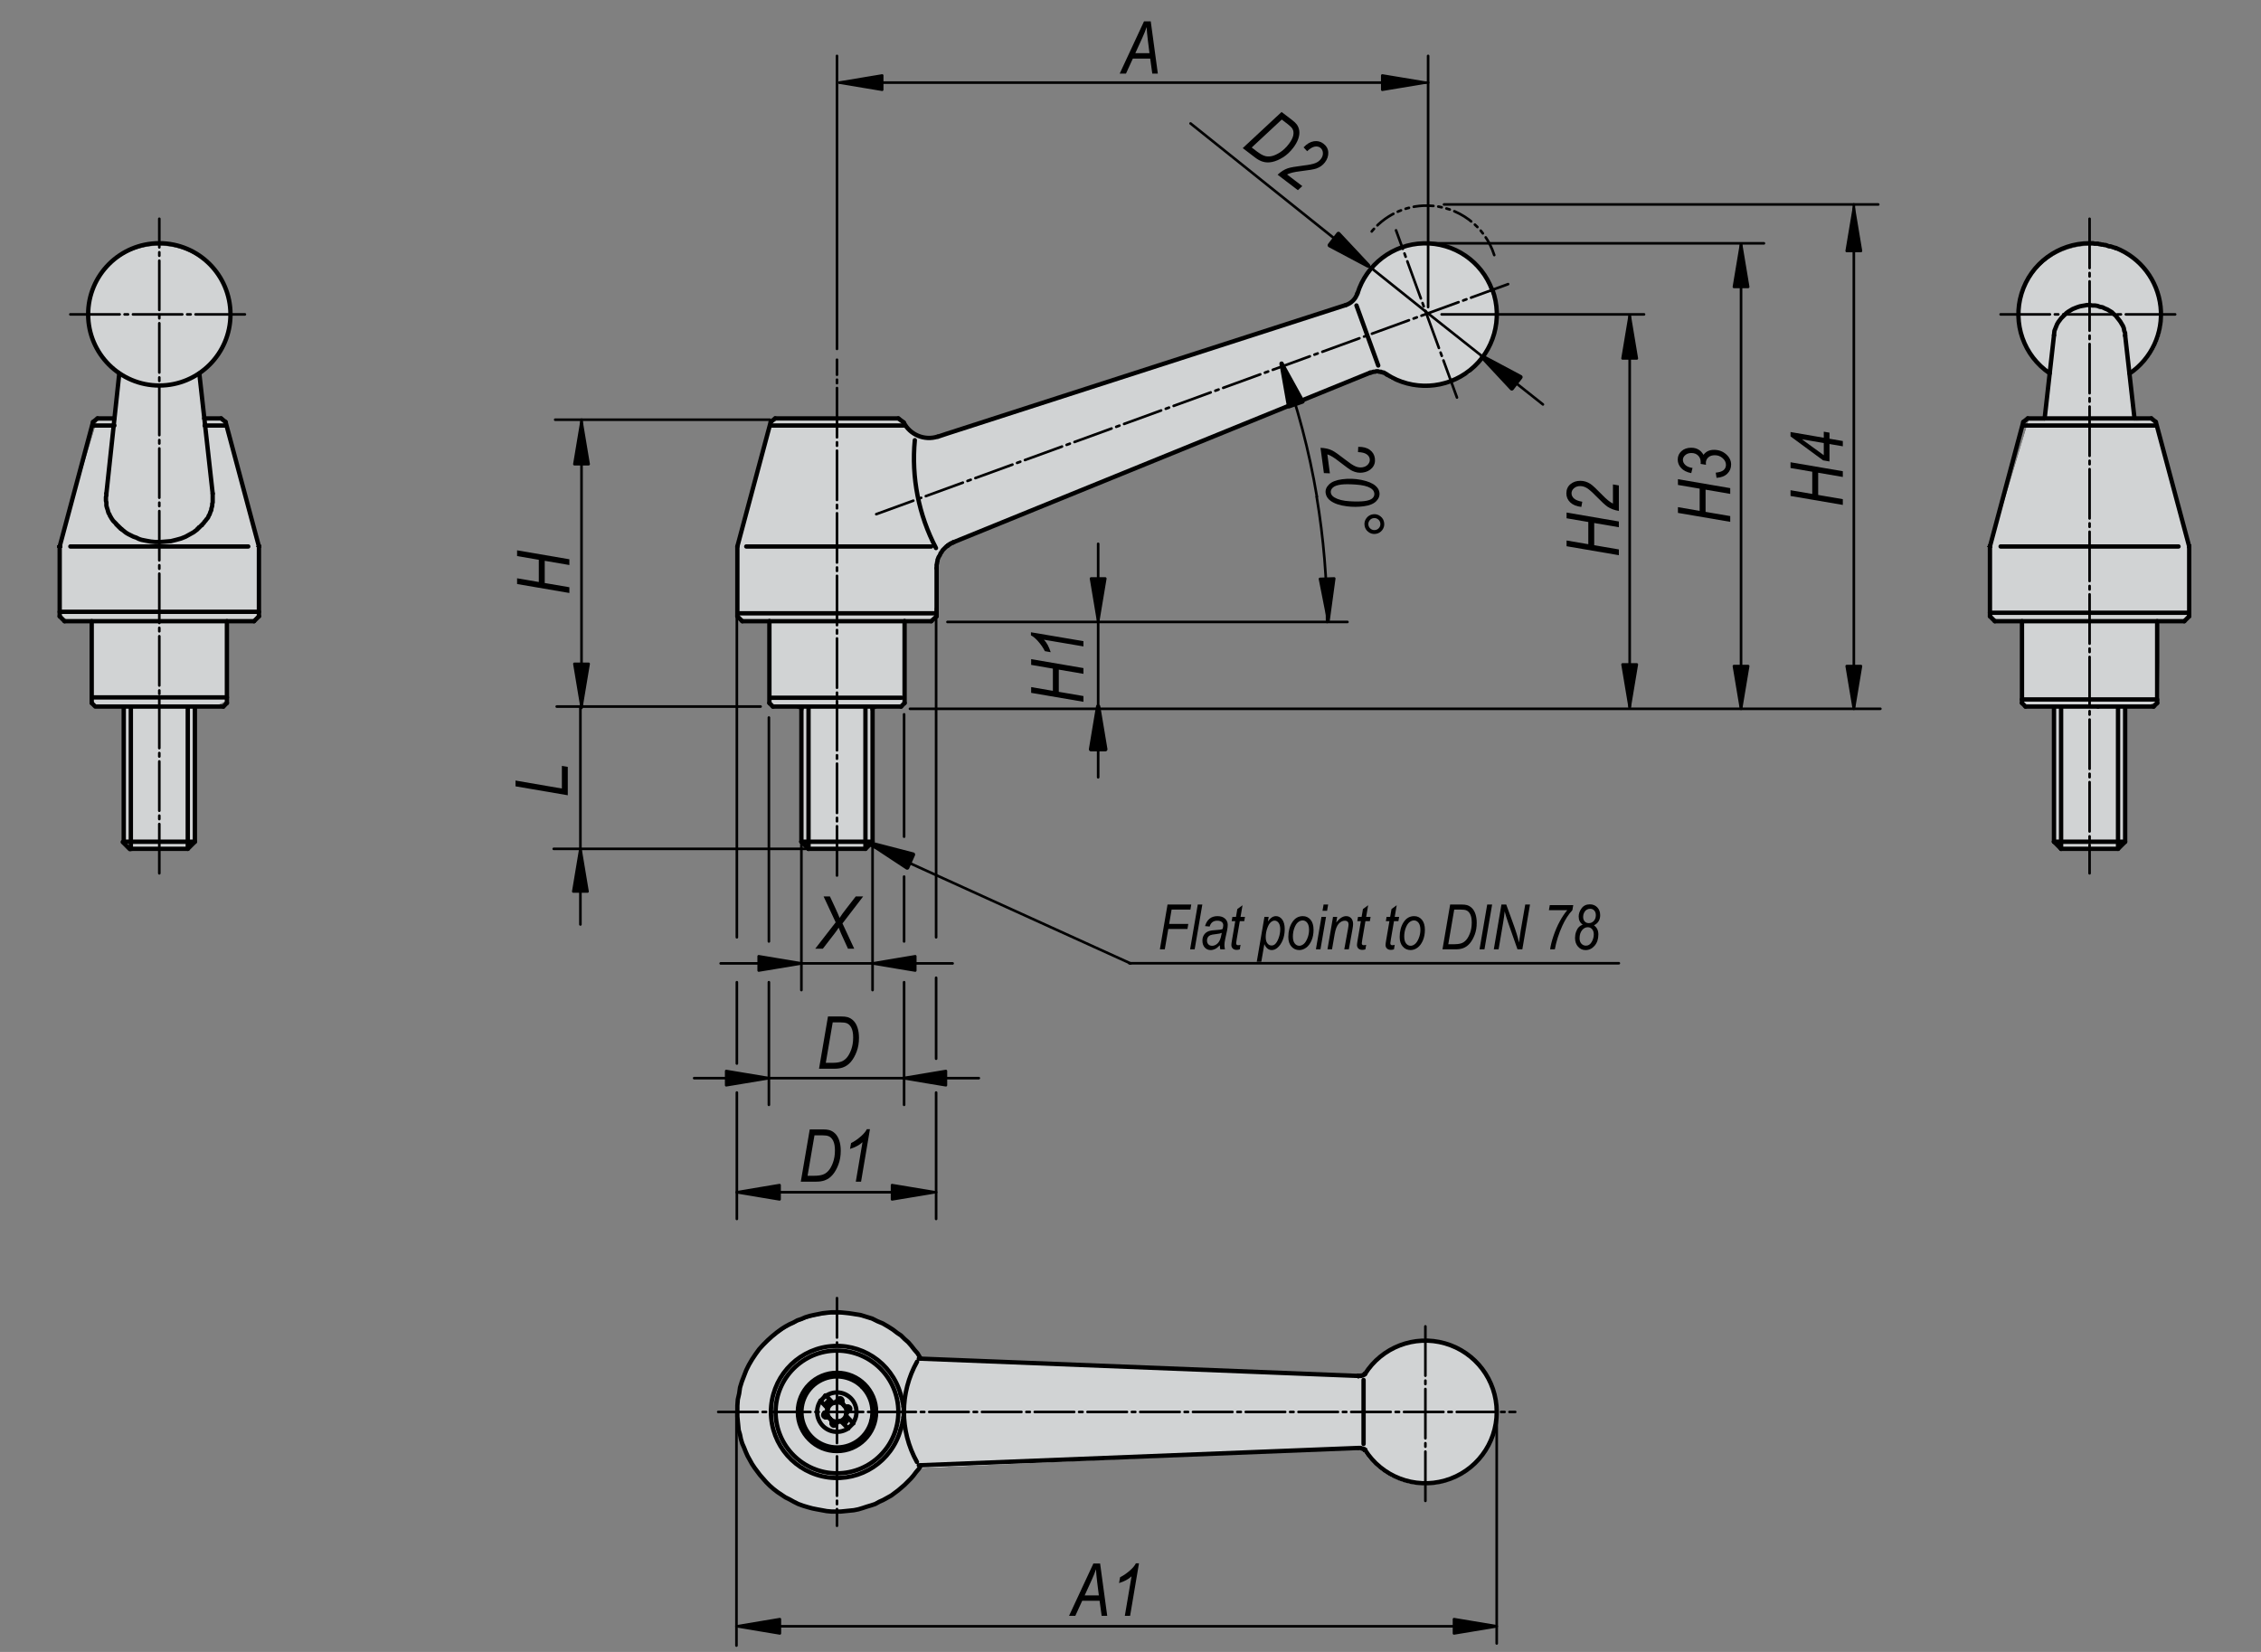 <?xml version="1.0" encoding="utf-8"?>
<!-- Generator: Adobe Illustrator 16.0.3, SVG Export Plug-In . SVG Version: 6.00 Build 0)  -->
<!DOCTYPE svg PUBLIC "-//W3C//DTD SVG 1.1//EN" "http://www.w3.org/Graphics/SVG/1.1/DTD/svg11.dtd">
<svg version="1.1" id="K0120-06441-110X20" xmlns="http://www.w3.org/2000/svg" xmlns:xlink="http://www.w3.org/1999/xlink" x="0px"
	 y="0px" width="650px" height="475px" viewBox="0 0 650 475" enable-background="new 0 0 650 475" xml:space="preserve">
<rect x="0" y="0" width="650" height="475" fill="#808080" stroke="none"/>
<path fill="#FFFFFF" d="M64.566,120.762l-5.901,0.312l-1.542-13.268c5.603-3.612,9.307-9.81,9.307-16.86
	c0-11.15-9.248-20.189-20.655-20.189c-11.407,0-20.654,9.039-20.654,20.189c0,7.034,3.685,13.221,9.267,16.835l-1.812,13.292h-4.659
	l-10.871,36.027v19.879l1.242,1.864l8.387-0.31l-0.311,23.293l0.931,0.929l8.077,0.625v37.891l2.484,2.794h15.529l2.796-2.483
	l-0.311-38.826l7.145-0.308l2.483-1.242l-0.31-22.672l7.765,0.31l1.241-2.485v-19.258L64.566,120.762z"/>
<path fill="#FFFFFF" d="M619.833,120.762l-5.902,0.312l-1.543-13.268c5.604-3.61,9.31-9.809,9.31-16.86
	c0-11.15-9.25-20.189-20.656-20.189c-11.407,0-20.653,9.039-20.653,20.189c0,7.033,3.688,13.221,9.268,16.835l-1.816,13.292h-4.657
	l-10.87,36.027v19.879l1.243,1.864l8.389-0.31l-0.313,23.293l0.932,0.929l8.075,0.625v37.891l2.486,2.794h15.529l2.795-2.483
	l-0.311-38.826l7.142-0.308l2.485-1.242l-0.31-22.672l7.764,0.31l1.242-2.485v-19.258L619.833,120.762z"/>
<polygon fill="#FFFFFF" points="223.118,120.985 221.909,121.592 212.239,157.249 212.038,177.193 213.046,178.807 221.507,179.008 
	221.507,201.574 222.111,203.383 230.169,203.383 230.371,242.064 232.586,244.282 248.502,244.48 250.921,242.667 250.719,203.586 
	258.775,203.586 259.783,202.175 259.783,179.008 267.441,178.807 269.655,176.387 269.051,162.891 270.461,158.458 
	272.878,156.646 274.894,155.84 392.951,107.892 395.77,106.683 397.583,107.288 399.8,109.101 407.455,111.316 414.706,110.31 
	422.363,107.489 427.199,101.042 429.816,94.192 429.816,87.544 427.598,81.098 424.581,76.464 419.543,72.838 412.895,70.219 
	405.442,70.219 398.392,73.643 395.367,76.464 391.942,81.5 389.924,85.932 388.316,87.544 384.289,88.552 269.454,126.023 
	266.433,126.226 264.015,125.417 261.999,124.009 260.389,122.397 259.18,120.583 "/>
<path fill="#FFFFFF" d="M409.631,385.932c-7.619,0-14.265,4.025-17.91,10.015l-127.306-5.582l0,0.157
	c-5.139-7.555-13.825-12.522-23.678-12.522c-15.782,0-28.577,12.745-28.577,28.461c0,15.72,12.795,28.46,28.577,28.46
	c9.991,0,18.773-5.113,23.881-12.85l126.82-5.554c3.581,6.247,10.38,10.471,18.193,10.471c11.535,0,20.879-9.19,20.879-20.526
	C430.51,395.122,421.167,385.932,409.631,385.932z"/>
<path fill="#D1D3D4" d="M64.566,120.762l-5.901,0.312l-1.542-13.268c5.603-3.612,9.307-9.81,9.307-16.86
	c0-11.15-9.248-20.189-20.655-20.189c-11.407,0-20.654,9.039-20.654,20.189c0,7.034,3.685,13.221,9.267,16.835l-1.812,13.292h-4.659
	l-10.871,36.027v19.879l1.242,1.864l8.387-0.31l-0.311,23.293l0.931,0.929l8.077,0.625v37.891l2.484,2.794h15.529l2.796-2.483
	l-0.311-38.826l7.145-0.308l2.483-1.242l-0.31-22.672l7.765,0.31l1.241-2.485v-19.258L64.566,120.762z"/>
<path fill="#D1D3D4" d="M619.833,120.762l-5.902,0.312l-1.543-13.268c5.604-3.61,9.31-9.809,9.31-16.86
	c0-11.15-9.25-20.189-20.656-20.189c-11.407,0-20.653,9.039-20.653,20.189c0,7.033,3.688,13.221,9.268,16.835l-1.816,13.292h-4.657
	l-10.87,36.027v19.879l1.243,1.864l8.389-0.31l-0.313,23.293l0.932,0.929l8.075,0.625v37.891l2.486,2.794h15.529l2.795-2.483
	l-0.311-38.826l7.142-0.308l2.485-1.242l-0.31-22.672l7.764,0.31l1.242-2.485v-19.258L619.833,120.762z"/>
<polygon fill="#D1D3D4" points="223.118,120.985 221.909,121.592 212.239,157.249 212.038,177.193 213.046,178.807 221.507,179.008 
	221.507,201.574 222.111,203.383 230.169,203.383 230.371,242.064 232.586,244.282 248.502,244.48 250.921,242.667 250.719,203.586 
	258.775,203.586 259.783,202.175 259.783,179.008 267.441,178.807 269.655,176.387 269.051,162.891 270.461,158.458 
	272.878,156.646 274.894,155.84 392.951,107.892 395.77,106.683 397.583,107.288 399.8,109.101 407.455,111.316 414.706,110.31 
	422.363,107.489 427.199,101.042 429.816,94.192 429.816,87.544 427.598,81.098 424.581,76.464 419.543,72.838 412.895,70.219 
	405.442,70.219 398.392,73.643 395.367,76.464 391.942,81.5 389.924,85.932 388.316,87.544 384.289,88.552 269.454,126.023 
	266.433,126.226 264.015,125.417 261.999,124.009 260.389,122.397 259.18,120.583 "/>
<path fill="#D1D3D4" d="M409.631,385.932c-7.619,0-14.265,4.025-17.91,10.015l-127.306-5.582l0,0.157
	c-5.139-7.555-13.825-12.522-23.678-12.522c-15.782,0-28.577,12.745-28.577,28.461c0,15.72,12.795,28.46,28.577,28.46
	c9.991,0,18.773-5.113,23.881-12.85l126.82-5.554c3.581,6.247,10.38,10.471,18.193,10.471c11.535,0,20.879-9.19,20.879-20.526
	C430.51,395.122,421.167,385.932,409.631,385.932z"/>
<line fill="none" stroke="#000000" stroke-width="1.25" stroke-linecap="round" stroke-linejoin="round" stroke-miterlimit="1.5" x1="267.725" y1="178.619" x2="260.054" y2="178.619"/>
<polyline fill="none" stroke="#000000" stroke-width="1.25" stroke-linecap="round" stroke-linejoin="round" stroke-miterlimit="1.5" points="
	221.185,178.619 221.058,178.619 213.386,178.619 "/>
<polyline fill="none" stroke="#000000" stroke-width="1.25" stroke-linecap="round" stroke-linejoin="round" stroke-miterlimit="1.5" points="
	222.847,120.313 229.24,120.313 251.871,120.313 258.263,120.313 "/>
<path fill="none" stroke="#000000" stroke-width="1.25" stroke-linecap="round" stroke-linejoin="round" stroke-miterlimit="1.5" d="
	M428.953,83.364c-3.02-8.238-10.964-13.627-19.733-13.389c-8.771,0.239-16.41,6.05-18.976,14.439"/>
<path fill="none" stroke="#000000" stroke-width="1.25" stroke-linecap="round" stroke-linejoin="round" stroke-miterlimit="1.5" d="
	M398.651,107.655c7.415,4.778,17.048,4.288,23.942-1.217c6.888-5.504,9.496-14.795,6.473-23.081"/>
<path fill="none" stroke="#000000" stroke-width="1.25" stroke-linecap="round" stroke-linejoin="round" stroke-miterlimit="1.5" d="
	M386.89,87.71c1.58-0.5,2.823-1.741,3.321-3.326"/>
<polyline fill="none" stroke="#000000" stroke-width="1.25" stroke-linecap="round" stroke-linejoin="round" stroke-miterlimit="1.5" points="
	393.919,107.145 394.177,107.145 394.434,107.016 394.56,107.016 394.815,106.888 395.071,106.888 395.325,106.888 395.581,106.761 
	395.708,106.761 395.966,106.761 396.22,106.761 396.477,106.888 396.734,106.888 396.987,106.888 397.116,107.016 397.371,107.016 
	397.629,107.145 397.884,107.145 398.009,107.272 398.267,107.401 398.651,107.655 "/>
<line fill="none" stroke="#000000" stroke-width="1.25" stroke-linecap="round" stroke-linejoin="round" stroke-miterlimit="1.5" x1="274.246" y1="155.856" x2="393.919" y2="107.145"/>
<polyline fill="none" stroke="#000000" stroke-width="1.25" stroke-linecap="round" stroke-linejoin="round" stroke-miterlimit="1.5" points="
	386.89,87.71 272.327,124.661 269.642,125.556 "/>
<line fill="none" stroke="#000000" stroke-width="1.25" stroke-linecap="round" stroke-linejoin="round" stroke-miterlimit="1.5" x1="211.978" y1="157.136" x2="221.569" y2="121.338"/>
<line fill="none" stroke="#000000" stroke-width="1.25" stroke-linecap="round" stroke-linejoin="round" stroke-miterlimit="1.5" x1="269.259" y1="163.402" x2="269.259" y2="177.211"/>
<line fill="none" stroke="#000000" stroke-width="1.25" stroke-linecap="round" stroke-linejoin="round" stroke-miterlimit="1.5" x1="211.978" y1="177.211" x2="211.978" y2="157.136"/>
<line fill="none" stroke="#000000" stroke-width="1.25" stroke-linecap="round" stroke-linejoin="round" stroke-miterlimit="1.5" x1="258.263" y1="120.313" x2="259.797" y2="121.464"/>
<line fill="none" stroke="#000000" stroke-width="1.25" stroke-linecap="round" stroke-linejoin="round" stroke-miterlimit="1.5" x1="221.569" y1="121.338" x2="222.847" y2="120.313"/>
<line fill="none" stroke="#000000" stroke-width="1.25" stroke-linecap="round" stroke-linejoin="round" stroke-miterlimit="1.5" x1="269.259" y1="177.211" x2="267.725" y2="178.619"/>
<line fill="none" stroke="#000000" stroke-width="1.25" stroke-linecap="round" stroke-linejoin="round" stroke-miterlimit="1.5" x1="213.386" y1="178.619" x2="211.978" y2="177.211"/>
<path fill="none" stroke="#000000" stroke-width="1.25" stroke-linecap="round" stroke-linejoin="round" stroke-miterlimit="1.5" d="
	M259.797,121.464c1.825,3.584,5.983,5.311,9.81,4.07"/>
<line fill="none" stroke="#000000" stroke-width="1.25" stroke-linecap="round" stroke-linejoin="round" stroke-miterlimit="1.5" x1="272.327" y1="157.01" x2="272.455" y2="156.881"/>
<polyline fill="none" stroke="#000000" stroke-width="1.25" stroke-linecap="round" stroke-linejoin="round" stroke-miterlimit="1.5" points="
	272.455,156.881 272.584,156.754 272.712,156.754 272.712,156.625 272.839,156.625 272.967,156.498 273.095,156.498 
	273.095,156.369 273.222,156.369 273.35,156.242 273.478,156.242 273.606,156.114 273.734,156.114 273.862,156.114 273.862,155.987 
	273.989,155.987 274.118,155.856 274.246,155.856 "/>
<polyline fill="none" stroke="#000000" stroke-width="1.25" stroke-linecap="round" stroke-linejoin="round" stroke-miterlimit="1.5" points="
	272.327,157.01 272.072,157.136 271.816,157.393 271.56,157.647 271.305,157.904 271.048,158.158 270.793,158.543 270.666,158.8 
	270.41,159.053 270.281,159.438 270.154,159.694 269.898,160.078 269.771,160.333 269.642,160.717 269.515,160.972 269.515,161.354 
	269.386,161.739 269.386,161.997 269.259,162.381 269.259,162.763 269.259,163.402 "/>
<line fill="none" stroke="#000000" stroke-width="1.25" stroke-linecap="round" stroke-linejoin="round" stroke-miterlimit="1.5" x1="222.208" y1="203.165" x2="221.185" y2="202.144"/>
<line fill="none" stroke="#000000" stroke-width="1.25" stroke-linecap="round" stroke-linejoin="round" stroke-miterlimit="1.5" x1="260.054" y1="202.144" x2="259.03" y2="203.165"/>
<line fill="none" stroke="#000000" stroke-width="1.25" stroke-linecap="round" stroke-linejoin="round" stroke-miterlimit="1.5" x1="229.497" y1="203.165" x2="222.208" y2="203.165"/>
<line fill="none" stroke="#000000" stroke-width="1.25" stroke-linecap="round" stroke-linejoin="round" stroke-miterlimit="1.5" x1="259.03" y1="203.165" x2="251.615" y2="203.165"/>
<polyline fill="none" stroke="#000000" stroke-width="1.25" stroke-linecap="round" stroke-linejoin="round" stroke-miterlimit="1.5" points="
	243.176,407.02 245.222,409.191 245.35,409.191 "/>
<polyline fill="none" stroke="#000000" stroke-width="1.25" stroke-linecap="round" stroke-linejoin="round" stroke-miterlimit="1.5" points="
	237.295,401.265 237.423,401.265 239.469,403.438 "/>
<polyline fill="none" stroke="#000000" stroke-width="1.25" stroke-linecap="round" stroke-linejoin="round" stroke-miterlimit="1.5" points="
	235.888,402.797 236.655,402.033 237.295,401.265 "/>
<polyline fill="none" stroke="#000000" stroke-width="1.25" stroke-linecap="round" stroke-linejoin="round" stroke-miterlimit="1.5" points="
	243.816,410.726 243.688,410.597 241.642,408.551 "/>
<line fill="none" stroke="#000000" stroke-width="1.25" stroke-linecap="round" stroke-linejoin="round" stroke-miterlimit="1.5" x1="237.934" y1="404.97" x2="235.888" y2="402.797"/>
<polyline fill="none" stroke="#000000" stroke-width="1.25" stroke-linecap="round" stroke-linejoin="round" stroke-miterlimit="1.5" points="
	245.35,409.191 244.583,409.957 243.816,410.726 "/>
<line fill="none" stroke="#000000" stroke-width="1.25" stroke-linecap="round" stroke-linejoin="round" stroke-miterlimit="1.5" x1="237.806" y1="404.203" x2="237.678" y2="403.95"/>
<line fill="none" stroke="#000000" stroke-width="1.25" stroke-linecap="round" stroke-linejoin="round" stroke-miterlimit="1.5" x1="238.446" y1="403.057" x2="238.828" y2="403.182"/>
<line fill="none" stroke="#000000" stroke-width="1.25" stroke-linecap="round" stroke-linejoin="round" stroke-miterlimit="1.5" x1="243.303" y1="407.784" x2="243.561" y2="408.04"/>
<line fill="none" stroke="#000000" stroke-width="1.25" stroke-linecap="round" stroke-linejoin="round" stroke-miterlimit="1.5" x1="242.665" y1="408.936" x2="242.282" y2="408.809"/>
<path fill="none" stroke="#000000" stroke-width="1.25" stroke-linecap="round" stroke-linejoin="round" stroke-miterlimit="1.5" d="
	M238.446,403.057c-0.232-0.119-0.512-0.064-0.684,0.13c-0.172,0.192-0.193,0.478-0.05,0.692"/>
<path fill="none" stroke="#000000" stroke-width="1.25" stroke-linecap="round" stroke-linejoin="round" stroke-miterlimit="1.5" d="
	M242.665,408.936c0.231,0.115,0.512,0.061,0.683-0.134c0.171-0.193,0.192-0.476,0.05-0.694"/>
<path fill="none" stroke="#000000" stroke-width="1.25" stroke-linecap="round" stroke-linejoin="round" stroke-miterlimit="1.5" d="
	M247.778,398.705c-3.299-3.238-8.363-3.86-12.346-1.514c-3.982,2.35-5.894,7.078-4.658,11.536c1.236,4.455,5.312,7.523,9.936,7.484
	c4.622-0.04,8.643-3.185,9.799-7.661"/>
<path fill="none" stroke="#000000" stroke-width="1.25" stroke-linecap="round" stroke-linejoin="round" stroke-miterlimit="1.5" d="
	M250.464,408.679c0.959-3.517-0.031-7.275-2.597-9.869"/>
<line fill="none" stroke="#000000" stroke-width="1.25" stroke-linecap="round" stroke-linejoin="round" stroke-miterlimit="1.5" x1="244.2" y1="405.614" x2="243.816" y2="405.868"/>
<line fill="none" stroke="#000000" stroke-width="1.25" stroke-linecap="round" stroke-linejoin="round" stroke-miterlimit="1.5" x1="243.432" y1="404.461" x2="243.816" y2="404.461"/>
<line fill="none" stroke="#000000" stroke-width="1.25" stroke-linecap="round" stroke-linejoin="round" stroke-miterlimit="1.5" x1="239.084" y1="409.319" x2="239.084" y2="408.936"/>
<line fill="none" stroke="#000000" stroke-width="1.25" stroke-linecap="round" stroke-linejoin="round" stroke-miterlimit="1.5" x1="240.492" y1="409.319" x2="240.235" y2="409.574"/>
<line fill="none" stroke="#000000" stroke-width="1.25" stroke-linecap="round" stroke-linejoin="round" stroke-miterlimit="1.5" x1="237.678" y1="407.53" x2="237.295" y2="407.53"/>
<line fill="none" stroke="#000000" stroke-width="1.25" stroke-linecap="round" stroke-linejoin="round" stroke-miterlimit="1.5" x1="236.911" y1="406.377" x2="237.295" y2="406.122"/>
<line fill="none" stroke="#000000" stroke-width="1.25" stroke-linecap="round" stroke-linejoin="round" stroke-miterlimit="1.5" x1="240.747" y1="402.672" x2="240.875" y2="402.414"/>
<line fill="none" stroke="#000000" stroke-width="1.25" stroke-linecap="round" stroke-linejoin="round" stroke-miterlimit="1.5" x1="242.154" y1="402.672" x2="242.154" y2="403.057"/>
<path fill="none" stroke="#000000" stroke-width="1.25" stroke-linecap="round" stroke-linejoin="round" stroke-miterlimit="1.5" d="
	M244.2,405.614c0.231-0.178,0.317-0.483,0.209-0.751c-0.108-0.27-0.382-0.435-0.67-0.399"/>
<path fill="none" stroke="#000000" stroke-width="1.25" stroke-linecap="round" stroke-linejoin="round" stroke-miterlimit="1.5" d="
	M239.084,409.319c0,0.29,0.194,0.543,0.475,0.616c0.279,0.076,0.574-0.044,0.72-0.299"/>
<path fill="none" stroke="#000000" stroke-width="1.25" stroke-linecap="round" stroke-linejoin="round" stroke-miterlimit="1.5" d="
	M236.911,406.377c-0.231,0.176-0.317,0.483-0.209,0.752c0.107,0.267,0.382,0.43,0.669,0.394"/>
<path fill="none" stroke="#000000" stroke-width="1.25" stroke-linecap="round" stroke-linejoin="round" stroke-miterlimit="1.5" d="
	M242.154,402.672c0-0.292-0.194-0.544-0.474-0.618c-0.281-0.074-0.575,0.046-0.72,0.297"/>
<path fill="none" stroke="#000000" stroke-width="1.25" stroke-linecap="round" stroke-linejoin="round" stroke-miterlimit="1.5" d="
	M237.934,404.97c0.024-0.217-0.014-0.438-0.11-0.637"/>
<path fill="none" stroke="#000000" stroke-width="1.25" stroke-linecap="round" stroke-linejoin="round" stroke-miterlimit="1.5" d="
	M238.828,403.182c0.195,0.123,0.419,0.187,0.648,0.183"/>
<path fill="none" stroke="#000000" stroke-width="1.25" stroke-linecap="round" stroke-linejoin="round" stroke-miterlimit="1.5" d="
	M243.176,407.02c-0.025,0.244,0.021,0.486,0.13,0.703"/>
<path fill="none" stroke="#000000" stroke-width="1.25" stroke-linecap="round" stroke-linejoin="round" stroke-miterlimit="1.5" d="
	M242.282,408.809c-0.194-0.099-0.413-0.136-0.629-0.117"/>
<path fill="none" stroke="#000000" stroke-width="1.25" stroke-linecap="round" stroke-linejoin="round" stroke-miterlimit="1.5" d="
	M243.816,405.868c-0.28,0.175-0.477,0.457-0.544,0.779"/>
<path fill="none" stroke="#000000" stroke-width="1.25" stroke-linecap="round" stroke-linejoin="round" stroke-miterlimit="1.5" d="
	M242.537,404.077c0.246,0.247,0.581,0.38,0.927,0.37"/>
<path fill="none" stroke="#000000" stroke-width="1.25" stroke-linecap="round" stroke-linejoin="round" stroke-miterlimit="1.5" d="
	M239.084,408.936c0-0.353-0.143-0.688-0.397-0.927"/>
<path fill="none" stroke="#000000" stroke-width="1.25" stroke-linecap="round" stroke-linejoin="round" stroke-miterlimit="1.5" d="
	M241.259,408.679c-0.316,0.071-0.589,0.269-0.756,0.545"/>
<path fill="none" stroke="#000000" stroke-width="1.25" stroke-linecap="round" stroke-linejoin="round" stroke-miterlimit="1.5" d="
	M238.573,407.914c-0.21-0.247-0.512-0.396-0.835-0.412"/>
<path fill="none" stroke="#000000" stroke-width="1.25" stroke-linecap="round" stroke-linejoin="round" stroke-miterlimit="1.5" d="
	M237.295,406.122c0.28-0.173,0.477-0.456,0.542-0.78"/>
<path fill="none" stroke="#000000" stroke-width="1.25" stroke-linecap="round" stroke-linejoin="round" stroke-miterlimit="1.5" d="
	M239.979,403.308c0.316-0.101,0.575-0.333,0.715-0.632"/>
<path fill="none" stroke="#000000" stroke-width="1.25" stroke-linecap="round" stroke-linejoin="round" stroke-miterlimit="1.5" d="
	M242.154,403.057c0,0.312,0.128,0.615,0.356,0.834"/>
<path fill="none" stroke="#000000" stroke-width="1.25" stroke-linecap="round" stroke-linejoin="round" stroke-miterlimit="1.5" d="
	M235.888,402.797c-1.53,2.265-1.24,5.296,0.689,7.231c1.931,1.936,4.962,2.23,7.23,0.705"/>
<path fill="none" stroke="#000000" stroke-width="1.25" stroke-linecap="round" stroke-linejoin="round" stroke-miterlimit="1.5" d="
	M245.222,409.191c1.531-2.203,1.285-5.181-0.586-7.105c-1.87-1.921-4.841-2.248-7.085-0.779"/>
<path fill="none" stroke="#000000" stroke-width="1.25" stroke-linecap="round" stroke-linejoin="round" stroke-miterlimit="1.5" d="
	M243.303,406.637c0.217-0.91-0.041-1.868-0.688-2.546"/>
<path fill="none" stroke="#000000" stroke-width="1.25" stroke-linecap="round" stroke-linejoin="round" stroke-miterlimit="1.5" d="
	M241.386,408.679c0.911-0.259,1.626-0.963,1.904-1.869"/>
<path fill="none" stroke="#000000" stroke-width="1.25" stroke-linecap="round" stroke-linejoin="round" stroke-miterlimit="1.5" d="
	M238.702,408.04c0.693,0.649,1.667,0.907,2.59,0.679"/>
<path fill="none" stroke="#000000" stroke-width="1.25" stroke-linecap="round" stroke-linejoin="round" stroke-miterlimit="1.5" d="
	M237.934,405.355c-0.217,0.91,0.043,1.868,0.688,2.544"/>
<path fill="none" stroke="#000000" stroke-width="1.25" stroke-linecap="round" stroke-linejoin="round" stroke-miterlimit="1.5" d="
	M239.852,403.308c-0.911,0.26-1.627,0.967-1.904,1.868"/>
<path fill="none" stroke="#000000" stroke-width="1.25" stroke-linecap="round" stroke-linejoin="round" stroke-miterlimit="1.5" d="
	M242.537,403.95c-0.693-0.65-1.668-0.904-2.591-0.677"/>
<polyline fill="none" stroke="#000000" stroke-width="1.25" stroke-linecap="round" stroke-linejoin="round" stroke-miterlimit="1.5" points="
	211.978,405.993 211.978,407.274 212.106,408.679 212.235,409.957 212.362,411.235 212.746,412.516 213.001,413.795 
	213.386,415.075 213.897,416.222 214.408,417.504 214.919,418.65 215.559,419.804 216.199,420.957 216.965,422.105 217.732,423.128 
	218.499,424.151 219.395,425.174 220.291,426.196 221.313,427.217 222.335,428.113 223.486,429.008 224.636,429.775 
	225.787,430.545 227.066,431.183 228.217,431.824 229.497,432.462 230.902,432.973 232.18,433.357 233.587,433.739 234.867,433.994 
	236.272,434.25 237.678,434.51 239.084,434.636 240.363,434.636 241.642,434.636 242.92,434.51 244.2,434.38 245.478,434.25 
	246.756,433.994 248.035,433.61 249.186,433.228 250.464,432.845 251.615,432.462 252.766,431.824 253.916,431.309 255.066,430.669 
	256.217,430.032 257.239,429.266 258.263,428.497 259.159,427.733 260.054,426.965 260.948,426.068 261.842,425.174 262.61,424.279 
	263.378,423.255 264.145,422.362 264.783,421.337 "/>
<polyline fill="none" stroke="#000000" stroke-width="1.25" stroke-linecap="round" stroke-linejoin="round" stroke-miterlimit="1.5" points="
	264.783,390.65 264.529,390.398 263.761,389.116 262.866,388.097 261.971,386.943 261.077,385.921 260.054,385.026 259.03,384.004 
	257.88,383.235 256.729,382.342 255.323,381.445 253.789,380.553 252.253,379.913 250.72,379.146 249.057,378.635 247.396,378.123 
	245.734,377.866 244.071,377.61 242.792,377.481 241.514,377.355 240.235,377.355 238.957,377.355 237.678,377.481 236.527,377.61 
	235.249,377.866 233.97,378.123 232.82,378.377 231.542,378.763 230.389,379.271 229.24,379.657 228.09,380.294 226.938,380.81 
	225.787,381.445 224.765,382.084 223.358,383.11 221.952,384.258 220.673,385.411 219.395,386.69 218.244,387.967 217.221,389.376 
	216.199,390.908 215.303,392.442 214.538,393.977 213.897,395.638 213.259,397.3 212.746,398.964 212.49,400.754 212.106,402.414 
	211.978,404.203 211.978,405.993 "/>
<polyline fill="none" stroke="#000000" stroke-width="1.25" stroke-linecap="round" stroke-linejoin="round" stroke-miterlimit="1.5" points="
	259.797,405.993 259.797,405.739 259.797,405.48 259.797,405.229 259.797,404.97 259.797,404.719 259.669,404.461 259.669,404.203 
	259.669,404.077 259.669,403.822 259.542,403.564 259.542,403.308 259.414,403.057 259.414,402.797 259.414,402.544 
	259.286,402.287 259.286,402.033 259.159,401.902 259.159,401.649 259.03,401.391 258.902,400.881 "/>
<polyline fill="none" stroke="#000000" stroke-width="1.25" stroke-linecap="round" stroke-linejoin="round" stroke-miterlimit="1.5" points="
	258.902,411.11 259.03,410.854 259.03,410.597 259.159,410.342 259.159,410.084 259.286,409.957 259.286,409.704 259.414,409.448 
	259.414,409.191 259.414,408.936 259.542,408.679 259.542,408.425 259.669,408.169 259.669,407.914 259.669,407.659 259.669,407.53 
	259.797,407.274 259.797,407.02 259.797,406.762 259.797,406.509 259.797,405.993 "/>
<line fill="none" stroke="#000000" stroke-width="1.25" stroke-linecap="round" stroke-linejoin="round" stroke-miterlimit="1.5" x1="392.385" y1="395" x2="392.385" y2="395.127"/>
<line fill="none" stroke="#000000" stroke-width="1.25" stroke-linecap="round" stroke-linejoin="round" stroke-miterlimit="1.5" x1="392.385" y1="395.127" x2="392.26" y2="395.127"/>
<polyline fill="none" stroke="#000000" stroke-width="1.25" stroke-linecap="round" stroke-linejoin="round" stroke-miterlimit="1.5" points="
	392.26,395.127 392.26,395.257 392.127,395.257 392.002,395.384 391.875,395.384 391.749,395.511 391.619,395.511 391.491,395.511 
	391.365,395.511 391.365,395.638 391.235,395.638 391.107,395.638 390.98,395.638 390.854,395.638 390.594,395.638 "/>
<line fill="none" stroke="#000000" stroke-width="1.25" stroke-linecap="round" stroke-linejoin="round" stroke-miterlimit="1.5" x1="390.469" y1="395.638" x2="390.469" y2="395.638"/>
<line fill="none" stroke="#000000" stroke-width="1.25" stroke-linecap="round" stroke-linejoin="round" stroke-miterlimit="1.5" x1="390.469" y1="395.638" x2="390.469" y2="395.638"/>
<line fill="none" stroke="#000000" stroke-width="1.25" stroke-linecap="round" stroke-linejoin="round" stroke-miterlimit="1.5" x1="390.469" y1="395.638" x2="390.469" y2="395.638"/>
<line fill="none" stroke="#000000" stroke-width="1.25" stroke-linecap="round" stroke-linejoin="round" stroke-miterlimit="1.5" x1="390.469" y1="395.638" x2="390.469" y2="395.638"/>
<line fill="none" stroke="#000000" stroke-width="1.25" stroke-linecap="round" stroke-linejoin="round" stroke-miterlimit="1.5" x1="390.469" y1="395.638" x2="390.469" y2="395.638"/>
<line fill="none" stroke="#000000" stroke-width="1.25" stroke-linecap="round" stroke-linejoin="round" stroke-miterlimit="1.5" x1="390.469" y1="395.638" x2="390.469" y2="395.638"/>
<line fill="none" stroke="#000000" stroke-width="1.25" stroke-linecap="round" stroke-linejoin="round" stroke-miterlimit="1.5" x1="390.469" y1="395.638" x2="390.469" y2="395.638"/>
<line fill="none" stroke="#000000" stroke-width="1.25" stroke-linecap="round" stroke-linejoin="round" stroke-miterlimit="1.5" x1="390.469" y1="395.638" x2="390.469" y2="395.638"/>
<line fill="none" stroke="#000000" stroke-width="1.25" stroke-linecap="round" stroke-linejoin="round" stroke-miterlimit="1.5" x1="390.469" y1="395.638" x2="390.469" y2="395.638"/>
<line fill="none" stroke="#000000" stroke-width="1.25" stroke-linecap="round" stroke-linejoin="round" stroke-miterlimit="1.5" x1="390.469" y1="395.638" x2="390.469" y2="395.638"/>
<line fill="none" stroke="#000000" stroke-width="1.25" stroke-linecap="round" stroke-linejoin="round" stroke-miterlimit="1.5" x1="390.469" y1="395.638" x2="390.469" y2="395.638"/>
<line fill="none" stroke="#000000" stroke-width="1.25" stroke-linecap="round" stroke-linejoin="round" stroke-miterlimit="1.5" x1="390.469" y1="395.638" x2="390.469" y2="395.638"/>
<line fill="none" stroke="#000000" stroke-width="1.25" stroke-linecap="round" stroke-linejoin="round" stroke-miterlimit="1.5" x1="390.469" y1="395.638" x2="390.469" y2="395.638"/>
<line fill="none" stroke="#000000" stroke-width="1.25" stroke-linecap="round" stroke-linejoin="round" stroke-miterlimit="1.5" x1="390.469" y1="395.638" x2="390.594" y2="395.638"/>
<line fill="none" stroke="#000000" stroke-width="1.25" stroke-linecap="round" stroke-linejoin="round" stroke-miterlimit="1.5" x1="390.594" y1="395.638" x2="390.594" y2="395.638"/>
<line fill="none" stroke="#000000" stroke-width="1.25" stroke-linecap="round" stroke-linejoin="round" stroke-miterlimit="1.5" x1="390.594" y1="395.638" x2="390.594" y2="395.638"/>
<line fill="none" stroke="#000000" stroke-width="1.25" stroke-linecap="round" stroke-linejoin="round" stroke-miterlimit="1.5" x1="390.594" y1="395.638" x2="390.594" y2="395.638"/>
<line fill="none" stroke="#000000" stroke-width="1.25" stroke-linecap="round" stroke-linejoin="round" stroke-miterlimit="1.5" x1="390.594" y1="395.638" x2="390.594" y2="395.638"/>
<line fill="none" stroke="#000000" stroke-width="1.25" stroke-linecap="round" stroke-linejoin="round" stroke-miterlimit="1.5" x1="390.594" y1="395.638" x2="390.594" y2="395.638"/>
<polyline fill="none" stroke="#000000" stroke-width="1.25" stroke-linecap="round" stroke-linejoin="round" stroke-miterlimit="1.5" points="
	390.469,416.35 390.594,416.35 390.724,416.35 390.854,416.35 390.98,416.35 391.107,416.35 391.235,416.35 391.365,416.479 
	391.491,416.479 391.619,416.479 391.749,416.609 391.875,416.609 392.002,416.609 392.002,416.734 392.127,416.734 392.26,416.734 
	392.26,416.863 392.385,416.863 392.513,416.992 "/>
<path fill="none" stroke="#000000" stroke-width="1.25" stroke-linecap="round" stroke-linejoin="round" stroke-miterlimit="1.5" d="
	M251.871,405.993c0-6.212-5.037-11.251-11.252-11.251c-6.213,0-11.251,5.039-11.251,11.251c0,6.217,5.038,11.25,11.251,11.25
	C246.833,417.243,251.871,412.21,251.871,405.993"/>
<path fill="none" stroke="#000000" stroke-width="1.25" stroke-linecap="round" stroke-linejoin="round" stroke-miterlimit="1.5" d="
	M258.263,405.993c0-9.744-7.897-17.643-17.644-17.643c-9.743,0-17.644,7.898-17.644,17.643c0,9.748,7.9,17.646,17.644,17.646
	C250.365,423.64,258.263,415.741,258.263,405.993"/>
<path fill="none" stroke="#000000" stroke-width="1.25" stroke-linecap="round" stroke-linejoin="round" stroke-miterlimit="1.5" d="
	M258.902,400.881c-2.557-9.145-11.477-14.991-20.881-13.693c-9.406,1.299-16.405,9.347-16.388,18.842
	c0.018,9.495,7.046,17.517,16.456,18.782c9.41,1.264,18.307-4.616,20.831-13.77"/>
<path fill="none" stroke="#000000" stroke-width="1.25" stroke-linecap="round" stroke-linejoin="round" stroke-miterlimit="1.5" d="
	M392.385,416.863c4.849,7.758,14.253,11.366,23.044,8.843c8.796-2.524,14.852-10.565,14.852-19.713
	c-0.004-9.147-6.063-17.189-14.855-19.708c-8.795-2.524-18.198,1.087-23.044,8.847"/>
<line fill="none" stroke="#000000" stroke-width="1.25" stroke-linecap="round" stroke-linejoin="round" stroke-miterlimit="1.5" x1="390.469" y1="395.638" x2="264.145" y2="390.65"/>
<line fill="none" stroke="#000000" stroke-width="1.25" stroke-linecap="round" stroke-linejoin="round" stroke-miterlimit="1.5" x1="264.145" y1="421.337" x2="390.469" y2="416.35"/>
<line fill="none" stroke="#000000" stroke-width="1.25" stroke-linecap="round" stroke-linejoin="round" stroke-miterlimit="1.5" x1="63.57" y1="120.313" x2="58.712" y2="120.313"/>
<line fill="none" stroke="#000000" stroke-width="1.25" stroke-linecap="round" stroke-linejoin="round" stroke-miterlimit="1.5" x1="32.884" y1="120.313" x2="28.026" y2="120.313"/>
<line fill="none" stroke="#000000" stroke-width="1.25" stroke-linecap="round" stroke-linejoin="round" stroke-miterlimit="1.5" x1="73.032" y1="178.619" x2="18.564" y2="178.619"/>
<line fill="none" stroke="#000000" stroke-width="1.25" stroke-linecap="round" stroke-linejoin="round" stroke-miterlimit="1.5" x1="17.159" y1="157.136" x2="17.159" y2="157.136"/>
<line fill="none" stroke="#000000" stroke-width="1.25" stroke-linecap="round" stroke-linejoin="round" stroke-miterlimit="1.5" x1="17.159" y1="157.136" x2="17.159" y2="157.136"/>
<line fill="none" stroke="#000000" stroke-width="1.25" stroke-linecap="round" stroke-linejoin="round" stroke-miterlimit="1.5" x1="17.159" y1="157.136" x2="17.159" y2="157.136"/>
<line fill="none" stroke="#000000" stroke-width="1.25" stroke-linecap="round" stroke-linejoin="round" stroke-miterlimit="1.5" x1="17.159" y1="157.136" x2="17.159" y2="157.136"/>
<line fill="none" stroke="#000000" stroke-width="1.25" stroke-linecap="round" stroke-linejoin="round" stroke-miterlimit="1.5" x1="17.159" y1="157.136" x2="17.159" y2="157.136"/>
<line fill="none" stroke="#000000" stroke-width="1.25" stroke-linecap="round" stroke-linejoin="round" stroke-miterlimit="1.5" x1="17.159" y1="157.136" x2="17.159" y2="157.136"/>
<line fill="none" stroke="#000000" stroke-width="1.25" stroke-linecap="round" stroke-linejoin="round" stroke-miterlimit="1.5" x1="17.159" y1="157.136" x2="17.159" y2="157.136"/>
<line fill="none" stroke="#000000" stroke-width="1.25" stroke-linecap="round" stroke-linejoin="round" stroke-miterlimit="1.5" x1="17.159" y1="157.136" x2="17.159" y2="157.136"/>
<line fill="none" stroke="#000000" stroke-width="1.25" stroke-linecap="round" stroke-linejoin="round" stroke-miterlimit="1.5" x1="17.159" y1="157.136" x2="17.159" y2="157.136"/>
<line fill="none" stroke="#000000" stroke-width="1.25" stroke-linecap="round" stroke-linejoin="round" stroke-miterlimit="1.5" x1="17.159" y1="157.136" x2="17.159" y2="157.136"/>
<line fill="none" stroke="#000000" stroke-width="1.25" stroke-linecap="round" stroke-linejoin="round" stroke-miterlimit="1.5" x1="17.159" y1="157.136" x2="17.159" y2="157.136"/>
<line fill="none" stroke="#000000" stroke-width="1.25" stroke-linecap="round" stroke-linejoin="round" stroke-miterlimit="1.5" x1="17.159" y1="157.136" x2="17.159" y2="157.136"/>
<line fill="none" stroke="#000000" stroke-width="1.25" stroke-linecap="round" stroke-linejoin="round" stroke-miterlimit="1.5" x1="17.159" y1="157.136" x2="17.159" y2="157.136"/>
<line fill="none" stroke="#000000" stroke-width="1.25" stroke-linecap="round" stroke-linejoin="round" stroke-miterlimit="1.5" x1="17.159" y1="157.136" x2="17.159" y2="157.136"/>
<line fill="none" stroke="#000000" stroke-width="1.25" stroke-linecap="round" stroke-linejoin="round" stroke-miterlimit="1.5" x1="17.159" y1="157.136" x2="17.159" y2="157.136"/>
<line fill="none" stroke="#000000" stroke-width="1.25" stroke-linecap="round" stroke-linejoin="round" stroke-miterlimit="1.5" x1="17.159" y1="157.136" x2="17.159" y2="157.136"/>
<line fill="none" stroke="#000000" stroke-width="1.25" stroke-linecap="round" stroke-linejoin="round" stroke-miterlimit="1.5" x1="17.159" y1="157.136" x2="17.159" y2="157.136"/>
<line fill="none" stroke="#000000" stroke-width="1.25" stroke-linecap="round" stroke-linejoin="round" stroke-miterlimit="1.5" x1="17.159" y1="157.136" x2="17.159" y2="157.136"/>
<line fill="none" stroke="#000000" stroke-width="1.25" stroke-linecap="round" stroke-linejoin="round" stroke-miterlimit="1.5" x1="17.159" y1="157.136" x2="17.159" y2="157.136"/>
<line fill="none" stroke="#000000" stroke-width="1.25" stroke-linecap="round" stroke-linejoin="round" stroke-miterlimit="1.5" x1="17.159" y1="157.136" x2="17.159" y2="157.136"/>
<line fill="none" stroke="#000000" stroke-width="1.25" stroke-linecap="round" stroke-linejoin="round" stroke-miterlimit="1.5" x1="74.438" y1="157.136" x2="74.438" y2="157.136"/>
<line fill="none" stroke="#000000" stroke-width="1.25" stroke-linecap="round" stroke-linejoin="round" stroke-miterlimit="1.5" x1="74.438" y1="157.136" x2="74.438" y2="157.136"/>
<line fill="none" stroke="#000000" stroke-width="1.25" stroke-linecap="round" stroke-linejoin="round" stroke-miterlimit="1.5" x1="74.438" y1="157.136" x2="74.438" y2="157.136"/>
<line fill="none" stroke="#000000" stroke-width="1.25" stroke-linecap="round" stroke-linejoin="round" stroke-miterlimit="1.5" x1="74.438" y1="157.136" x2="74.438" y2="157.136"/>
<line fill="none" stroke="#000000" stroke-width="1.25" stroke-linecap="round" stroke-linejoin="round" stroke-miterlimit="1.5" x1="74.438" y1="157.136" x2="74.438" y2="157.136"/>
<line fill="none" stroke="#000000" stroke-width="1.25" stroke-linecap="round" stroke-linejoin="round" stroke-miterlimit="1.5" x1="74.438" y1="157.136" x2="74.438" y2="157.136"/>
<line fill="none" stroke="#000000" stroke-width="1.25" stroke-linecap="round" stroke-linejoin="round" stroke-miterlimit="1.5" x1="74.438" y1="157.136" x2="74.438" y2="157.136"/>
<line fill="none" stroke="#000000" stroke-width="1.25" stroke-linecap="round" stroke-linejoin="round" stroke-miterlimit="1.5" x1="74.438" y1="157.136" x2="74.438" y2="157.136"/>
<line fill="none" stroke="#000000" stroke-width="1.25" stroke-linecap="round" stroke-linejoin="round" stroke-miterlimit="1.5" x1="74.438" y1="157.136" x2="74.438" y2="157.136"/>
<line fill="none" stroke="#000000" stroke-width="1.25" stroke-linecap="round" stroke-linejoin="round" stroke-miterlimit="1.5" x1="74.438" y1="157.136" x2="74.438" y2="157.136"/>
<line fill="none" stroke="#000000" stroke-width="1.25" stroke-linecap="round" stroke-linejoin="round" stroke-miterlimit="1.5" x1="74.438" y1="157.136" x2="74.438" y2="157.136"/>
<line fill="none" stroke="#000000" stroke-width="1.25" stroke-linecap="round" stroke-linejoin="round" stroke-miterlimit="1.5" x1="74.438" y1="157.136" x2="74.438" y2="157.136"/>
<line fill="none" stroke="#000000" stroke-width="1.25" stroke-linecap="round" stroke-linejoin="round" stroke-miterlimit="1.5" x1="74.438" y1="157.136" x2="74.438" y2="157.136"/>
<line fill="none" stroke="#000000" stroke-width="1.25" stroke-linecap="round" stroke-linejoin="round" stroke-miterlimit="1.5" x1="74.438" y1="157.136" x2="74.438" y2="157.136"/>
<line fill="none" stroke="#000000" stroke-width="1.25" stroke-linecap="round" stroke-linejoin="round" stroke-miterlimit="1.5" x1="74.438" y1="157.136" x2="74.438" y2="157.136"/>
<line fill="none" stroke="#000000" stroke-width="1.25" stroke-linecap="round" stroke-linejoin="round" stroke-miterlimit="1.5" x1="74.438" y1="157.136" x2="74.438" y2="157.136"/>
<line fill="none" stroke="#000000" stroke-width="1.25" stroke-linecap="round" stroke-linejoin="round" stroke-miterlimit="1.5" x1="74.438" y1="157.136" x2="74.438" y2="157.136"/>
<line fill="none" stroke="#000000" stroke-width="1.25" stroke-linecap="round" stroke-linejoin="round" stroke-miterlimit="1.5" x1="74.438" y1="157.136" x2="74.438" y2="157.136"/>
<line fill="none" stroke="#000000" stroke-width="1.25" stroke-linecap="round" stroke-linejoin="round" stroke-miterlimit="1.5" x1="74.438" y1="157.136" x2="74.438" y2="157.136"/>
<line fill="none" stroke="#000000" stroke-width="1.25" stroke-linecap="round" stroke-linejoin="round" stroke-miterlimit="1.5" x1="74.438" y1="157.136" x2="74.438" y2="157.136"/>
<line fill="none" stroke="#000000" stroke-width="1.25" stroke-linecap="round" stroke-linejoin="round" stroke-miterlimit="1.5" x1="17.159" y1="177.211" x2="18.564" y2="178.619"/>
<line fill="none" stroke="#000000" stroke-width="1.25" stroke-linecap="round" stroke-linejoin="round" stroke-miterlimit="1.5" x1="73.032" y1="178.619" x2="74.438" y2="177.211"/>
<line fill="none" stroke="#000000" stroke-width="1.25" stroke-linecap="round" stroke-linejoin="round" stroke-miterlimit="1.5" x1="64.85" y1="121.338" x2="63.57" y2="120.313"/>
<line fill="none" stroke="#000000" stroke-width="1.25" stroke-linecap="round" stroke-linejoin="round" stroke-miterlimit="1.5" x1="28.026" y1="120.313" x2="26.748" y2="121.338"/>
<path fill="none" stroke="#000000" stroke-width="1.25" stroke-linecap="round" stroke-linejoin="round" stroke-miterlimit="1.5" d="
	M66.255,90.396c0-11.298-9.16-20.457-20.458-20.457c-11.298,0-20.458,9.159-20.458,20.457c0,11.299,9.159,20.456,20.458,20.456
	C57.095,110.852,66.255,101.694,66.255,90.396"/>
<line fill="none" stroke="#000000" stroke-width="1.25" stroke-linecap="round" stroke-linejoin="round" stroke-miterlimit="1.5" x1="17.159" y1="157.136" x2="17.159" y2="177.211"/>
<polyline fill="none" stroke="#000000" stroke-width="1.25" stroke-linecap="round" stroke-linejoin="round" stroke-miterlimit="1.5" points="
	74.438,177.211 74.438,157.136 64.85,121.338 "/>
<line fill="none" stroke="#000000" stroke-width="1.25" stroke-linecap="round" stroke-linejoin="round" stroke-miterlimit="1.5" x1="26.748" y1="121.338" x2="17.159" y2="157.136"/>
<line fill="none" stroke="#000000" stroke-width="1.25" stroke-linecap="round" stroke-linejoin="round" stroke-miterlimit="1.5" x1="61.141" y1="141.921" x2="57.305" y2="107.401"/>
<line fill="none" stroke="#000000" stroke-width="1.25" stroke-linecap="round" stroke-linejoin="round" stroke-miterlimit="1.5" x1="34.292" y1="107.401" x2="30.584" y2="141.921"/>
<line fill="none" stroke="#000000" stroke-width="1.25" stroke-linecap="round" stroke-linejoin="round" stroke-miterlimit="1.5" x1="600.717" y1="120.313" x2="582.944" y2="120.313"/>
<line fill="none" stroke="#000000" stroke-width="1.25" stroke-linecap="round" stroke-linejoin="round" stroke-miterlimit="1.5" x1="618.489" y1="120.313" x2="600.717" y2="120.313"/>
<line fill="none" stroke="#000000" stroke-width="1.25" stroke-linecap="round" stroke-linejoin="round" stroke-miterlimit="1.5" x1="600.717" y1="178.619" x2="573.48" y2="178.619"/>
<line fill="none" stroke="#000000" stroke-width="1.25" stroke-linecap="round" stroke-linejoin="round" stroke-miterlimit="1.5" x1="627.95" y1="178.619" x2="600.717" y2="178.619"/>
<line fill="none" stroke="#000000" stroke-width="1.25" stroke-linecap="round" stroke-linejoin="round" stroke-miterlimit="1.5" x1="629.357" y1="157.136" x2="629.357" y2="157.136"/>
<line fill="none" stroke="#000000" stroke-width="1.25" stroke-linecap="round" stroke-linejoin="round" stroke-miterlimit="1.5" x1="629.357" y1="157.136" x2="629.357" y2="157.136"/>
<line fill="none" stroke="#000000" stroke-width="1.25" stroke-linecap="round" stroke-linejoin="round" stroke-miterlimit="1.5" x1="629.357" y1="157.136" x2="629.357" y2="157.136"/>
<line fill="none" stroke="#000000" stroke-width="1.25" stroke-linecap="round" stroke-linejoin="round" stroke-miterlimit="1.5" x1="629.357" y1="157.136" x2="629.357" y2="157.136"/>
<line fill="none" stroke="#000000" stroke-width="1.25" stroke-linecap="round" stroke-linejoin="round" stroke-miterlimit="1.5" x1="629.357" y1="157.136" x2="629.357" y2="157.136"/>
<line fill="none" stroke="#000000" stroke-width="1.25" stroke-linecap="round" stroke-linejoin="round" stroke-miterlimit="1.5" x1="629.357" y1="157.136" x2="629.357" y2="157.136"/>
<line fill="none" stroke="#000000" stroke-width="1.25" stroke-linecap="round" stroke-linejoin="round" stroke-miterlimit="1.5" x1="629.357" y1="157.136" x2="629.357" y2="157.136"/>
<line fill="none" stroke="#000000" stroke-width="1.25" stroke-linecap="round" stroke-linejoin="round" stroke-miterlimit="1.5" x1="629.357" y1="157.136" x2="629.357" y2="157.136"/>
<line fill="none" stroke="#000000" stroke-width="1.25" stroke-linecap="round" stroke-linejoin="round" stroke-miterlimit="1.5" x1="629.357" y1="157.136" x2="629.357" y2="157.136"/>
<line fill="none" stroke="#000000" stroke-width="1.25" stroke-linecap="round" stroke-linejoin="round" stroke-miterlimit="1.5" x1="629.357" y1="157.136" x2="629.357" y2="157.136"/>
<line fill="none" stroke="#000000" stroke-width="1.25" stroke-linecap="round" stroke-linejoin="round" stroke-miterlimit="1.5" x1="629.357" y1="157.136" x2="629.357" y2="157.136"/>
<line fill="none" stroke="#000000" stroke-width="1.25" stroke-linecap="round" stroke-linejoin="round" stroke-miterlimit="1.5" x1="629.357" y1="157.136" x2="629.357" y2="157.136"/>
<line fill="none" stroke="#000000" stroke-width="1.25" stroke-linecap="round" stroke-linejoin="round" stroke-miterlimit="1.5" x1="629.357" y1="157.136" x2="629.357" y2="157.136"/>
<line fill="none" stroke="#000000" stroke-width="1.25" stroke-linecap="round" stroke-linejoin="round" stroke-miterlimit="1.5" x1="629.357" y1="157.136" x2="629.357" y2="157.136"/>
<line fill="none" stroke="#000000" stroke-width="1.25" stroke-linecap="round" stroke-linejoin="round" stroke-miterlimit="1.5" x1="629.357" y1="157.136" x2="629.357" y2="157.136"/>
<line fill="none" stroke="#000000" stroke-width="1.25" stroke-linecap="round" stroke-linejoin="round" stroke-miterlimit="1.5" x1="629.357" y1="157.136" x2="629.357" y2="157.136"/>
<line fill="none" stroke="#000000" stroke-width="1.25" stroke-linecap="round" stroke-linejoin="round" stroke-miterlimit="1.5" x1="629.357" y1="157.136" x2="629.357" y2="157.136"/>
<line fill="none" stroke="#000000" stroke-width="1.25" stroke-linecap="round" stroke-linejoin="round" stroke-miterlimit="1.5" x1="629.357" y1="157.136" x2="629.357" y2="157.136"/>
<line fill="none" stroke="#000000" stroke-width="1.25" stroke-linecap="round" stroke-linejoin="round" stroke-miterlimit="1.5" x1="629.357" y1="157.136" x2="629.357" y2="157.136"/>
<line fill="none" stroke="#000000" stroke-width="1.25" stroke-linecap="round" stroke-linejoin="round" stroke-miterlimit="1.5" x1="629.357" y1="157.136" x2="629.357" y2="157.136"/>
<line fill="none" stroke="#000000" stroke-width="1.25" stroke-linecap="round" stroke-linejoin="round" stroke-miterlimit="1.5" x1="572.075" y1="157.136" x2="572.075" y2="157.136"/>
<line fill="none" stroke="#000000" stroke-width="1.25" stroke-linecap="round" stroke-linejoin="round" stroke-miterlimit="1.5" x1="572.075" y1="157.136" x2="572.075" y2="157.136"/>
<line fill="none" stroke="#000000" stroke-width="1.25" stroke-linecap="round" stroke-linejoin="round" stroke-miterlimit="1.5" x1="572.075" y1="157.136" x2="572.075" y2="157.136"/>
<line fill="none" stroke="#000000" stroke-width="1.25" stroke-linecap="round" stroke-linejoin="round" stroke-miterlimit="1.5" x1="572.075" y1="157.136" x2="572.075" y2="157.136"/>
<line fill="none" stroke="#000000" stroke-width="1.25" stroke-linecap="round" stroke-linejoin="round" stroke-miterlimit="1.5" x1="572.075" y1="157.136" x2="572.075" y2="157.136"/>
<line fill="none" stroke="#000000" stroke-width="1.25" stroke-linecap="round" stroke-linejoin="round" stroke-miterlimit="1.5" x1="572.075" y1="157.136" x2="572.075" y2="157.136"/>
<line fill="none" stroke="#000000" stroke-width="1.25" stroke-linecap="round" stroke-linejoin="round" stroke-miterlimit="1.5" x1="572.075" y1="157.136" x2="572.075" y2="157.136"/>
<line fill="none" stroke="#000000" stroke-width="1.25" stroke-linecap="round" stroke-linejoin="round" stroke-miterlimit="1.5" x1="572.075" y1="157.136" x2="572.075" y2="157.136"/>
<line fill="none" stroke="#000000" stroke-width="1.25" stroke-linecap="round" stroke-linejoin="round" stroke-miterlimit="1.5" x1="572.075" y1="157.136" x2="572.075" y2="157.136"/>
<line fill="none" stroke="#000000" stroke-width="1.25" stroke-linecap="round" stroke-linejoin="round" stroke-miterlimit="1.5" x1="572.075" y1="157.136" x2="572.075" y2="157.136"/>
<line fill="none" stroke="#000000" stroke-width="1.25" stroke-linecap="round" stroke-linejoin="round" stroke-miterlimit="1.5" x1="572.075" y1="157.136" x2="572.075" y2="157.136"/>
<line fill="none" stroke="#000000" stroke-width="1.25" stroke-linecap="round" stroke-linejoin="round" stroke-miterlimit="1.5" x1="572.075" y1="157.136" x2="572.075" y2="157.136"/>
<line fill="none" stroke="#000000" stroke-width="1.25" stroke-linecap="round" stroke-linejoin="round" stroke-miterlimit="1.5" x1="572.075" y1="157.136" x2="572.075" y2="157.136"/>
<line fill="none" stroke="#000000" stroke-width="1.25" stroke-linecap="round" stroke-linejoin="round" stroke-miterlimit="1.5" x1="572.075" y1="157.136" x2="572.075" y2="157.136"/>
<line fill="none" stroke="#000000" stroke-width="1.25" stroke-linecap="round" stroke-linejoin="round" stroke-miterlimit="1.5" x1="572.075" y1="157.136" x2="572.075" y2="157.136"/>
<line fill="none" stroke="#000000" stroke-width="1.25" stroke-linecap="round" stroke-linejoin="round" stroke-miterlimit="1.5" x1="572.075" y1="157.136" x2="572.075" y2="157.136"/>
<line fill="none" stroke="#000000" stroke-width="1.25" stroke-linecap="round" stroke-linejoin="round" stroke-miterlimit="1.5" x1="572.075" y1="157.136" x2="572.075" y2="157.136"/>
<line fill="none" stroke="#000000" stroke-width="1.25" stroke-linecap="round" stroke-linejoin="round" stroke-miterlimit="1.5" x1="572.075" y1="157.136" x2="572.075" y2="157.136"/>
<line fill="none" stroke="#000000" stroke-width="1.25" stroke-linecap="round" stroke-linejoin="round" stroke-miterlimit="1.5" x1="572.075" y1="157.136" x2="572.075" y2="157.136"/>
<line fill="none" stroke="#000000" stroke-width="1.25" stroke-linecap="round" stroke-linejoin="round" stroke-miterlimit="1.5" x1="572.075" y1="157.136" x2="572.075" y2="157.136"/>
<line fill="none" stroke="#000000" stroke-width="1.25" stroke-linecap="round" stroke-linejoin="round" stroke-miterlimit="1.5" x1="627.95" y1="178.619" x2="629.357" y2="177.211"/>
<line fill="none" stroke="#000000" stroke-width="1.25" stroke-linecap="round" stroke-linejoin="round" stroke-miterlimit="1.5" x1="572.075" y1="177.211" x2="573.48" y2="178.619"/>
<line fill="none" stroke="#000000" stroke-width="1.25" stroke-linecap="round" stroke-linejoin="round" stroke-miterlimit="1.5" x1="582.944" y1="120.313" x2="581.663" y2="121.338"/>
<line fill="none" stroke="#000000" stroke-width="1.25" stroke-linecap="round" stroke-linejoin="round" stroke-miterlimit="1.5" x1="619.768" y1="121.338" x2="618.489" y2="120.313"/>
<path fill="none" stroke="#000000" stroke-width="1.25" stroke-linecap="round" stroke-linejoin="round" stroke-miterlimit="1.5" d="
	M600.717,69.939c-8.99,0-16.923,5.865-19.557,14.456c-2.637,8.593,0.641,17.898,8.083,22.938"/>
<line fill="none" stroke="#000000" stroke-width="1.25" stroke-linecap="round" stroke-linejoin="round" stroke-miterlimit="1.5" x1="629.357" y1="177.211" x2="629.357" y2="157.136"/>
<line fill="none" stroke="#000000" stroke-width="1.25" stroke-linecap="round" stroke-linejoin="round" stroke-miterlimit="1.5" x1="572.075" y1="157.136" x2="572.075" y2="177.211"/>
<line fill="none" stroke="#000000" stroke-width="1.25" stroke-linecap="round" stroke-linejoin="round" stroke-miterlimit="1.5" x1="581.663" y1="121.338" x2="572.075" y2="157.136"/>
<line fill="none" stroke="#000000" stroke-width="1.25" stroke-linecap="round" stroke-linejoin="round" stroke-miterlimit="1.5" x1="629.357" y1="157.136" x2="619.768" y2="121.338"/>
<line fill="none" stroke="#000000" stroke-width="1.25" stroke-linecap="round" stroke-linejoin="round" stroke-miterlimit="1.5" x1="590.487" y1="96.405" x2="587.802" y2="120.313"/>
<line fill="none" stroke="#000000" stroke-width="1.25" stroke-linecap="round" stroke-linejoin="round" stroke-miterlimit="1.5" x1="613.629" y1="120.313" x2="610.943" y2="96.405"/>
<line fill="none" stroke="#000000" stroke-width="1.25" stroke-linecap="round" stroke-linejoin="round" stroke-miterlimit="1.5" x1="392.385" y1="416.863" x2="392.385" y2="416.863"/>
<line fill="none" stroke="#000000" stroke-width="1.25" stroke-linecap="round" stroke-linejoin="round" stroke-miterlimit="1.5" x1="392.385" y1="416.863" x2="392.385" y2="416.863"/>
<line fill="none" stroke="#000000" stroke-width="1.25" stroke-linecap="round" stroke-linejoin="round" stroke-miterlimit="1.5" x1="392.385" y1="416.863" x2="392.385" y2="416.863"/>
<line fill="none" stroke="#000000" stroke-width="1.25" stroke-linecap="round" stroke-linejoin="round" stroke-miterlimit="1.5" x1="392.385" y1="416.863" x2="392.385" y2="416.863"/>
<line fill="none" stroke="#000000" stroke-width="1.25" stroke-linecap="round" stroke-linejoin="round" stroke-miterlimit="1.5" x1="392.385" y1="416.863" x2="392.385" y2="416.863"/>
<line fill="none" stroke="#000000" stroke-width="1.25" stroke-linecap="round" stroke-linejoin="round" stroke-miterlimit="1.5" x1="392.385" y1="416.863" x2="392.385" y2="416.863"/>
<line fill="none" stroke="#000000" stroke-width="1.25" stroke-linecap="round" stroke-linejoin="round" stroke-miterlimit="1.5" x1="392.385" y1="416.863" x2="392.385" y2="416.863"/>
<line fill="none" stroke="#000000" stroke-width="1.25" stroke-linecap="round" stroke-linejoin="round" stroke-miterlimit="1.5" x1="392.385" y1="416.863" x2="392.385" y2="416.863"/>
<line fill="none" stroke="#000000" stroke-width="1.25" stroke-linecap="round" stroke-linejoin="round" stroke-miterlimit="1.5" x1="392.385" y1="416.863" x2="392.385" y2="416.863"/>
<line fill="none" stroke="#000000" stroke-width="1.25" stroke-linecap="round" stroke-linejoin="round" stroke-miterlimit="1.5" x1="392.385" y1="416.863" x2="392.385" y2="416.863"/>
<line fill="none" stroke="#000000" stroke-width="1.25" stroke-linecap="round" stroke-linejoin="round" stroke-miterlimit="1.5" x1="392.385" y1="416.863" x2="392.385" y2="416.863"/>
<line fill="none" stroke="#000000" stroke-width="1.25" stroke-linecap="round" stroke-linejoin="round" stroke-miterlimit="1.5" x1="392.385" y1="416.863" x2="392.385" y2="416.863"/>
<line fill="none" stroke="#000000" stroke-width="1.25" stroke-linecap="round" stroke-linejoin="round" stroke-miterlimit="1.5" x1="392.385" y1="416.863" x2="392.385" y2="416.863"/>
<line fill="none" stroke="#000000" stroke-width="1.25" stroke-linecap="round" stroke-linejoin="round" stroke-miterlimit="1.5" x1="392.385" y1="416.863" x2="392.385" y2="416.863"/>
<polyline fill="none" stroke="#000000" stroke-width="1.25" stroke-linecap="round" stroke-linejoin="round" stroke-miterlimit="1.5" points="
	34.929,152.15 35.57,152.662 36.208,153.173 36.848,153.557 37.615,153.941 38.382,154.324 39.15,154.578 39.917,154.963 
	40.684,155.22 41.962,155.474 43.369,155.731 44.646,155.856 46.054,155.856 47.589,155.731 49.123,155.602 50.657,155.22 
	52.063,154.835 53.342,154.324 54.493,153.683 55.644,153.046 56.666,152.277 56.793,152.15 56.793,152.023 56.922,152.023 
	57.049,151.896 57.177,151.766 57.177,151.64 57.305,151.64 57.434,151.511 57.562,151.383 57.689,151.256 57.817,151.128 
	57.943,150.998 58.073,150.998 58.073,150.871 58.2,150.745 58.329,150.616 58.583,150.36 58.84,149.977 59.095,149.721 
	59.352,149.339 59.606,149.081 59.863,148.697 59.99,148.315 60.246,147.93 60.375,147.549 60.501,147.164 60.757,146.653 
	60.757,146.269 60.885,145.885 61.013,145.374 61.013,144.862 61.141,144.479 61.141,143.968 61.141,143.457 61.141,142.945 
	61.141,141.921 "/>
<polyline fill="none" stroke="#000000" stroke-width="1.25" stroke-linecap="round" stroke-linejoin="round" stroke-miterlimit="1.5" points="
	30.584,141.921 30.584,142.433 30.456,142.945 30.456,143.457 30.456,143.968 30.584,144.479 30.584,144.862 30.584,145.374 
	30.711,145.885 30.838,146.269 30.968,146.653 31.094,147.164 31.223,147.549 31.479,147.93 31.607,148.315 31.862,148.697 
	31.989,148.955 32.245,149.339 32.501,149.721 32.756,149.977 33.396,150.616 33.396,150.745 33.525,150.745 33.525,150.871 
	33.652,150.998 33.779,151.128 33.907,151.128 33.907,151.256 34.036,151.256 34.036,151.383 34.164,151.511 34.292,151.511 
	34.292,151.64 34.419,151.64 34.419,151.766 34.547,151.766 34.674,151.896 34.674,152.023 34.803,152.023 34.929,152.15 "/>
<polyline fill="none" stroke="#000000" stroke-width="1.25" stroke-linecap="round" stroke-linejoin="round" stroke-miterlimit="1.5" points="
	600.717,87.71 599.949,87.71 599.308,87.838 598.542,87.967 597.901,88.095 597.139,88.35 596.496,88.604 595.857,88.862 
	595.215,89.245 594.58,89.628 594.068,90.012 593.557,90.523 593.044,91.035 592.531,91.545 592.152,92.058 591.765,92.569 
	591.383,93.208 591.125,93.848 590.871,94.487 590.616,95.126 590.487,96.405 "/>
<polyline fill="none" stroke="#000000" stroke-width="1.25" stroke-linecap="round" stroke-linejoin="round" stroke-miterlimit="1.5" points="
	610.943,96.532 610.943,95.765 610.691,95.126 610.559,94.358 610.305,93.719 609.921,93.081 609.538,92.44 609.154,91.93 
	608.641,91.291 608.257,90.778 607.621,90.268 607.109,89.755 606.469,89.373 605.831,88.988 605.192,88.733 604.425,88.35 
	603.656,88.222 603.021,87.967 602.25,87.838 601.481,87.838 600.717,87.71 "/>
<line fill="none" stroke="#000000" stroke-width="1.25" stroke-linecap="round" stroke-linejoin="round" stroke-miterlimit="1.5" x1="26.748" y1="122.36" x2="32.884" y2="122.36"/>
<line fill="none" stroke="#000000" stroke-width="1.25" stroke-linecap="round" stroke-linejoin="round" stroke-miterlimit="1.5" x1="64.85" y1="122.36" x2="58.84" y2="122.36"/>
<line fill="none" stroke="#000000" stroke-width="1.25" stroke-linecap="round" stroke-linejoin="round" stroke-miterlimit="1.5" x1="20.226" y1="157.136" x2="71.369" y2="157.136"/>
<line fill="none" stroke="#000000" stroke-width="1.25" stroke-linecap="round" stroke-linejoin="round" stroke-miterlimit="1.5" x1="17.159" y1="175.922" x2="74.438" y2="175.922"/>
<line fill="none" stroke="#000000" stroke-width="1.25" stroke-linecap="round" stroke-linejoin="round" stroke-miterlimit="1.5" x1="26.364" y1="200.529" x2="65.232" y2="200.529"/>
<line fill="none" stroke="#000000" stroke-width="0.75" stroke-linecap="round" stroke-linejoin="round" stroke-miterlimit="1.5" stroke-dasharray="14.173,1.417,0.992,1.417" x1="45.798" y1="251.112" x2="45.798" y2="62.906"/>
<line fill="none" stroke="#000000" stroke-width="0.75" stroke-linecap="round" stroke-linejoin="round" stroke-miterlimit="1.5" stroke-dasharray="14.173,1.417,0.992,1.417" x1="20.226" y1="90.396" x2="71.369" y2="90.396"/>
<line fill="none" stroke="#000000" stroke-width="0.75" stroke-linecap="round" stroke-linejoin="round" stroke-miterlimit="1.5" stroke-dasharray="14.173,1.417,0.992,1.417" x1="600.717" y1="62.906" x2="600.717" y2="251.112"/>
<line fill="none" stroke="#000000" stroke-width="0.75" stroke-linecap="round" stroke-linejoin="round" stroke-miterlimit="1.5" stroke-dasharray="14.173,1.417,0.992,1.417" x1="575.145" y1="90.396" x2="626.286" y2="90.396"/>
<line fill="none" stroke="#000000" stroke-width="1.25" stroke-linecap="round" stroke-linejoin="round" stroke-miterlimit="1.5" x1="581.663" y1="122.36" x2="619.768" y2="122.36"/>
<line fill="none" stroke="#000000" stroke-width="1.25" stroke-linecap="round" stroke-linejoin="round" stroke-miterlimit="1.5" x1="575.145" y1="157.136" x2="626.286" y2="157.136"/>
<line fill="none" stroke="#000000" stroke-width="1.25" stroke-linecap="round" stroke-linejoin="round" stroke-miterlimit="1.5" x1="572.075" y1="176.187" x2="629.357" y2="176.187"/>
<line fill="none" stroke="#000000" stroke-width="1.25" stroke-linecap="round" stroke-linejoin="round" stroke-miterlimit="1.5" x1="581.285" y1="201.119" x2="620.151" y2="201.119"/>
<path fill="none" stroke="#000000" stroke-width="1.25" stroke-linecap="round" stroke-linejoin="round" stroke-miterlimit="1.5" d="
	M263.633,391.546c-5.009,8.956-5.022,19.863-0.036,28.833"/>
<line fill="none" stroke="#000000" stroke-width="1.25" stroke-linecap="round" stroke-linejoin="round" stroke-miterlimit="1.5" x1="392.002" y1="396.789" x2="392.002" y2="415.201"/>
<line fill="none" stroke="#000000" stroke-width="0.75" stroke-linecap="round" stroke-linejoin="round" stroke-miterlimit="1.5" stroke-dasharray="11.339,1.417,0.992,1.417" x1="206.482" y1="405.993" x2="435.603" y2="405.993"/>
<line fill="none" stroke="#000000" stroke-width="0.75" stroke-linecap="round" stroke-linejoin="round" stroke-miterlimit="1.5" stroke-dasharray="11.339,1.417,0.992,1.417" x1="240.619" y1="373.264" x2="240.619" y2="438.726"/>
<line fill="none" stroke="#000000" stroke-width="0.75" stroke-linecap="round" stroke-linejoin="round" stroke-miterlimit="1.5" stroke-dasharray="14.173,1.417,0.992,1.417" x1="409.776" y1="431.566" x2="409.776" y2="380.425"/>
<line fill="none" stroke="#000000" stroke-width="0.75" stroke-linecap="round" stroke-linejoin="round" stroke-miterlimit="1.5" stroke-dasharray="14.173,1.417,0.992,1.417" x1="240.619" y1="251.748" x2="240.619" y2="103.436"/>
<line fill="none" stroke="#000000" stroke-width="1.25" stroke-linecap="round" stroke-linejoin="round" stroke-miterlimit="1.5" x1="389.958" y1="87.838" x2="396.22" y2="105.099"/>
<line fill="none" stroke="#000000" stroke-width="0.75" stroke-linecap="round" stroke-linejoin="round" stroke-miterlimit="1.5" stroke-dasharray="11.339,1.417,0.992,1.417" x1="433.555" y1="81.701" x2="250.975" y2="148.186"/>
<line fill="none" stroke="#000000" stroke-width="0.75" stroke-linecap="round" stroke-linejoin="round" stroke-miterlimit="1.5" stroke-dasharray="11.339,1.417,0.992,1.417" x1="418.854" y1="114.305" x2="401.337" y2="66.231"/>
<path fill="none" stroke="#000000" stroke-width="1.25" stroke-linecap="round" stroke-linejoin="round" stroke-miterlimit="1.5" d="
	M262.995,126.578c-1.014,10.704,1.097,21.472,6.076,31"/>
<line fill="none" stroke="#000000" stroke-width="1.25" stroke-linecap="round" stroke-linejoin="round" stroke-miterlimit="1.5" x1="221.569" y1="122.36" x2="259.797" y2="122.36"/>
<line fill="none" stroke="#000000" stroke-width="0.75" stroke-linecap="round" stroke-linejoin="round" stroke-miterlimit="1.5" x1="230.389" y1="242.034" x2="230.389" y2="284.689"/>
<line fill="none" stroke="#000000" stroke-width="0.75" stroke-linecap="round" stroke-linejoin="round" stroke-miterlimit="1.5" x1="250.847" y1="242.034" x2="250.847" y2="284.689"/>
<polyline fill="none" stroke="#000000" stroke-width="0.75" stroke-linecap="round" stroke-linejoin="round" stroke-miterlimit="1.5" points="
	207.18,277.019 245.145,277.019 273.862,277.019 "/>
<polyline fill="none" stroke="#000000" stroke-width="0.75" stroke-linecap="round" stroke-linejoin="round" stroke-miterlimit="1.5" points="
	315.705,223.5 315.705,186.453 315.705,156.369 "/>
<path fill="none" stroke="#000000" stroke-width="1.25" stroke-linecap="round" stroke-linejoin="round" stroke-miterlimit="1.5" d="
	M612.22,107.401c6.308-4.267,9.735-11.671,8.907-19.239c-0.827-7.568-5.775-14.056-12.855-16.857"/>
<polyline fill="none" stroke="#000000" stroke-width="1.25" stroke-linecap="round" stroke-linejoin="round" stroke-miterlimit="1.5" points="
	600.717,69.939 601.097,69.939 601.355,69.939 601.738,69.939 602.125,70.066 602.378,70.066 602.76,70.066 603.144,70.066 
	603.53,70.194 603.783,70.194 604.167,70.321 604.55,70.321 604.937,70.449 605.319,70.449 605.703,70.578 605.956,70.706 
	606.341,70.833 606.724,70.833 607.109,70.962 607.495,71.088 608.257,71.344 "/>
<line fill="none" stroke="#000000" stroke-width="1.25" stroke-linecap="round" stroke-linejoin="round" stroke-miterlimit="1.5" x1="35.57" y1="203.165" x2="35.57" y2="242.034"/>
<polyline fill="none" stroke="#000000" stroke-width="1.25" stroke-linecap="round" stroke-linejoin="round" stroke-miterlimit="1.5" points="
	56.026,203.165 56.026,242.034 35.57,242.034 "/>
<polyline fill="none" stroke="#000000" stroke-width="1.25" stroke-linecap="round" stroke-linejoin="round" stroke-miterlimit="1.5" points="
	64.21,203.165 27.387,203.165 26.364,202.144 "/>
<line fill="none" stroke="#000000" stroke-width="1.25" stroke-linecap="round" stroke-linejoin="round" stroke-miterlimit="1.5" x1="64.21" y1="203.165" x2="65.232" y2="202.144"/>
<line fill="none" stroke="#000000" stroke-width="1.25" stroke-linecap="round" stroke-linejoin="round" stroke-miterlimit="1.5" x1="26.364" y1="178.619" x2="26.364" y2="202.144"/>
<line fill="none" stroke="#000000" stroke-width="1.25" stroke-linecap="round" stroke-linejoin="round" stroke-miterlimit="1.5" x1="65.232" y1="202.144" x2="65.232" y2="178.619"/>
<line fill="none" stroke="#000000" stroke-width="1.25" stroke-linecap="round" stroke-linejoin="round" stroke-miterlimit="1.5" x1="603.144" y1="203.165" x2="582.304" y2="203.165"/>
<line fill="none" stroke="#000000" stroke-width="1.25" stroke-linecap="round" stroke-linejoin="round" stroke-miterlimit="1.5" x1="619.127" y1="203.165" x2="603.144" y2="203.165"/>
<line fill="none" stroke="#000000" stroke-width="1.25" stroke-linecap="round" stroke-linejoin="round" stroke-miterlimit="1.5" x1="619.127" y1="203.165" x2="620.151" y2="202.144"/>
<line fill="none" stroke="#000000" stroke-width="1.25" stroke-linecap="round" stroke-linejoin="round" stroke-miterlimit="1.5" x1="581.285" y1="202.144" x2="582.304" y2="203.165"/>
<line fill="none" stroke="#000000" stroke-width="1.25" stroke-linecap="round" stroke-linejoin="round" stroke-miterlimit="1.5" x1="620.151" y1="202.144" x2="620.151" y2="178.619"/>
<line fill="none" stroke="#000000" stroke-width="1.25" stroke-linecap="round" stroke-linejoin="round" stroke-miterlimit="1.5" x1="581.285" y1="178.619" x2="581.285" y2="202.144"/>
<polyline fill="none" stroke="#000000" stroke-width="1.25" stroke-linecap="round" stroke-linejoin="round" stroke-miterlimit="1.5" points="
	37.855,244.078 53.981,244.078 56.026,242.034 "/>
<line fill="none" stroke="#000000" stroke-width="1.25" stroke-linecap="round" stroke-linejoin="round" stroke-miterlimit="1.5" x1="37.615" y1="244.078" x2="37.855" y2="244.078"/>
<line fill="none" stroke="#000000" stroke-width="1.25" stroke-linecap="round" stroke-linejoin="round" stroke-miterlimit="1.5" x1="37.615" y1="244.078" x2="37.615" y2="203.165"/>
<line fill="none" stroke="#000000" stroke-width="1.25" stroke-linecap="round" stroke-linejoin="round" stroke-miterlimit="1.5" x1="35.285" y1="242.122" x2="37.33" y2="244.164"/>
<line fill="none" stroke="#000000" stroke-width="1.25" stroke-linecap="round" stroke-linejoin="round" stroke-miterlimit="1.5" x1="53.981" y1="244.078" x2="53.981" y2="203.165"/>
<line fill="none" stroke="#000000" stroke-width="1.25" stroke-linecap="round" stroke-linejoin="round" stroke-miterlimit="1.5" x1="590.487" y1="203.165" x2="590.487" y2="242.034"/>
<polyline fill="none" stroke="#000000" stroke-width="1.25" stroke-linecap="round" stroke-linejoin="round" stroke-miterlimit="1.5" points="
	610.943,203.165 610.943,242.034 590.487,242.034 "/>
<polyline fill="none" stroke="#000000" stroke-width="1.25" stroke-linecap="round" stroke-linejoin="round" stroke-miterlimit="1.5" points="
	592.531,244.078 608.901,244.078 610.943,242.034 "/>
<line fill="none" stroke="#000000" stroke-width="1.25" stroke-linecap="round" stroke-linejoin="round" stroke-miterlimit="1.5" x1="592.531" y1="244.078" x2="590.487" y2="242.034"/>
<line fill="none" stroke="#000000" stroke-width="1.25" stroke-linecap="round" stroke-linejoin="round" stroke-miterlimit="1.5" x1="592.531" y1="244.078" x2="592.531" y2="203.165"/>
<line fill="none" stroke="#000000" stroke-width="1.25" stroke-linecap="round" stroke-linejoin="round" stroke-miterlimit="1.5" x1="608.901" y1="244.078" x2="608.901" y2="203.165"/>
<line fill="none" stroke="#000000" stroke-width="1.25" stroke-linecap="round" stroke-linejoin="round" stroke-miterlimit="1.5" x1="260.054" y1="202.144" x2="260.054" y2="178.619"/>
<line fill="none" stroke="#000000" stroke-width="1.25" stroke-linecap="round" stroke-linejoin="round" stroke-miterlimit="1.5" x1="221.185" y1="202.144" x2="221.185" y2="178.619"/>
<line fill="none" stroke="#000000" stroke-width="1.25" stroke-linecap="round" stroke-linejoin="round" stroke-miterlimit="1.5" x1="229.497" y1="203.165" x2="251.615" y2="203.165"/>
<line fill="none" stroke="#000000" stroke-width="1.25" stroke-linecap="round" stroke-linejoin="round" stroke-miterlimit="1.5" x1="230.389" y1="203.933" x2="230.389" y2="203.165"/>
<line fill="none" stroke="#000000" stroke-width="1.25" stroke-linecap="round" stroke-linejoin="round" stroke-miterlimit="1.5" x1="250.847" y1="203.933" x2="250.847" y2="203.165"/>
<line fill="none" stroke="#000000" stroke-width="1.25" stroke-linecap="round" stroke-linejoin="round" stroke-miterlimit="1.5" x1="230.389" y1="203.165" x2="230.389" y2="242.034"/>
<polyline fill="none" stroke="#000000" stroke-width="1.25" stroke-linecap="round" stroke-linejoin="round" stroke-miterlimit="1.5" points="
	250.847,203.165 250.847,242.034 230.389,242.034 "/>
<polyline fill="none" stroke="#000000" stroke-width="1.25" stroke-linecap="round" stroke-linejoin="round" stroke-miterlimit="1.5" points="
	232.437,244.078 248.802,244.078 250.847,242.034 "/>
<line fill="none" stroke="#000000" stroke-width="1.25" stroke-linecap="round" stroke-linejoin="round" stroke-miterlimit="1.5" x1="232.437" y1="244.078" x2="230.389" y2="242.034"/>
<line fill="none" stroke="#000000" stroke-width="1.25" stroke-linecap="round" stroke-linejoin="round" stroke-miterlimit="1.5" x1="232.437" y1="244.078" x2="232.437" y2="203.165"/>
<line fill="none" stroke="#000000" stroke-width="1.25" stroke-linecap="round" stroke-linejoin="round" stroke-miterlimit="1.5" x1="248.802" y1="244.078" x2="248.802" y2="203.165"/>
<line fill="none" stroke="#000000" stroke-width="1.25" stroke-linecap="round" stroke-linejoin="round" stroke-miterlimit="1.5" x1="212.448" y1="176.346" x2="269.014" y2="176.346"/>
<line fill="none" stroke="#000000" stroke-width="1.25" stroke-linecap="round" stroke-linejoin="round" stroke-miterlimit="1.5" x1="221.647" y1="200.628" x2="259.123" y2="200.628"/>
<line fill="none" stroke="#000000" stroke-width="1.25" stroke-linecap="round" stroke-linejoin="round" stroke-miterlimit="1.5" x1="221.185" y1="178.619" x2="260.054" y2="178.619"/>
<line fill="none" stroke="#000000" stroke-width="1.25" stroke-linecap="round" stroke-linejoin="round" stroke-miterlimit="1.5" x1="214.538" y1="157.136" x2="267.725" y2="157.136"/>
<line fill="none" stroke="#000000" stroke-width="0.75" stroke-linecap="round" stroke-linejoin="round" stroke-miterlimit="1.5" x1="232.437" y1="244.078" x2="159.188" y2="244.078"/>
<polyline fill="none" stroke="#000000" stroke-width="0.75" stroke-linecap="round" stroke-linejoin="round" stroke-miterlimit="1.5" points="
	166.858,203.383 166.858,206.745 166.858,265.815 "/>
<polyline stroke="#000000" stroke-width="1.25" stroke-linecap="round" stroke-linejoin="round" stroke-miterlimit="1.5" points="
	315.703,215.438 313.658,215.438 315.703,203.165 317.75,215.438 315.703,215.438 "/>
<polyline stroke="#000000" stroke-width="0.75" stroke-linecap="round" stroke-linejoin="round" stroke-miterlimit="1.5" points="
	166.858,256.339 164.813,256.339 166.858,244.065 168.904,256.339 166.858,256.339 "/>
<polyline stroke="#000000" stroke-width="0.75" stroke-linecap="round" stroke-linejoin="round" stroke-miterlimit="1.5" points="
	315.705,166.345 317.75,166.345 315.705,178.619 313.658,166.345 315.705,166.345 "/>
<polyline stroke="#000000" stroke-width="0.75" stroke-linecap="round" stroke-linejoin="round" stroke-miterlimit="1.5" points="
	218.115,277.021 218.115,274.972 230.389,277.021 218.115,279.064 218.115,277.021 "/>
<polyline stroke="#000000" stroke-width="0.75" stroke-linecap="round" stroke-linejoin="round" stroke-miterlimit="1.5" points="
	263.121,277.021 263.121,279.064 250.847,277.021 263.121,274.972 263.121,277.021 "/>
<g>
	<path d="M311.471,201.797l-15.032-2.573v-1.654l6.245,1.069v-6.385l-6.245-1.07v-1.653l15.032,2.573v1.654l-7.085-1.213v6.385
		l7.085,1.213V201.797z"/>
	<path d="M311.471,185.873l-11.351-1.927c0.807,0.844,1.453,2.039,1.938,3.587l-1.682-0.298c-0.479-0.98-1.159-1.961-2.041-2.941
		c-0.663-0.747-1.316-1.282-1.958-1.604v-0.887l15.094,2.551V185.873z"/>
</g>
<g>
	<path d="M163.23,228.674l-15.032-2.574v-1.664l13.33,2.293v-6.504l1.702,0.287V228.674z"/>
</g>
<g>
	<path d="M234.368,272.79l5.875-7.581l-3.475-7.451h1.82l1.583,3.405c0.547,1.172,0.947,2.097,1.2,2.775
		c0.427-0.689,1.075-1.587,1.944-2.693l2.703-3.487h2.132l-5.952,7.766l3.378,7.267h-1.797l-2.004-4.396
		c-0.183-0.402-0.407-0.955-0.672-1.658c-0.299,0.49-0.667,1.019-1.102,1.585l-3.448,4.469H234.368z"/>
</g>
<line fill="none" stroke="#000000" stroke-width="0.75" stroke-linecap="round" stroke-linejoin="round" x1="325" y1="277.019" x2="250.13" y2="243.006"/>
<path fill="none" stroke="#000000" stroke-width="1.25" stroke-linecap="round" stroke-linejoin="round" d="M457.809,259.902"/>
<line fill="none" stroke="#000000" stroke-width="0.75" stroke-linecap="round" stroke-linejoin="round" stroke-miterlimit="1.5" x1="240.62" y1="100.32" x2="240.62" y2="16.081"/>
<line fill="none" stroke="#000000" stroke-width="0.75" stroke-linecap="round" stroke-linejoin="round" stroke-miterlimit="1.5" x1="410.559" y1="88.302" x2="410.559" y2="16.081"/>
<polyline fill="none" stroke="#000000" stroke-width="0.75" stroke-linecap="round" stroke-linejoin="round" stroke-miterlimit="1.5" points="
	241.402,23.752 325.916,23.752 410.559,23.752 "/>
<polyline stroke="#000000" stroke-width="0.75" stroke-linecap="round" stroke-linejoin="round" stroke-miterlimit="1.5" points="
	397.386,23.754 397.386,21.708 409.661,23.754 397.386,25.798 397.386,23.754 "/>
<polyline stroke="#000000" stroke-width="0.75" stroke-linecap="round" stroke-linejoin="round" stroke-miterlimit="1.5" points="
	253.612,23.754 253.612,25.798 241.338,23.754 253.612,21.708 253.612,23.754 "/>
<g>
	<path d="M321.891,21.171l6.994-15.032h1.936l2.041,15.032h-1.6l-0.594-4.327h-4.994l-1.978,4.327H321.891z M326.384,15.296h4.072
		l-0.471-3.773c-0.185-1.49-0.301-2.738-0.349-3.743c-0.273,0.861-0.681,1.883-1.221,3.066L326.384,15.296z"/>
</g>
<path fill="none" stroke="#000000" stroke-width="1.25" stroke-linecap="round" stroke-linejoin="round" stroke-miterlimit="1.5" stroke-dasharray="11.339,1.417,0.992,1.417" d="
	M261.022,115.46"/>
<line fill="none" stroke="#000000" stroke-width="0.75" stroke-linecap="round" stroke-linejoin="round" stroke-miterlimit="1.5" x1="409.829" y1="89.556" x2="443.564" y2="116.288"/>
<line fill="none" stroke="#000000" stroke-width="0.75" stroke-linecap="round" stroke-linejoin="round" stroke-miterlimit="1.5" x1="409.829" y1="89.556" x2="342.265" y2="35.5"/>
<polyline stroke="#000000" stroke-width="1.25" stroke-linecap="round" stroke-linejoin="round" stroke-miterlimit="1.5" points="
	383.534,68.895 384.779,67.269 393.283,76.353 382.292,70.518 383.534,68.895 "/>
<polyline stroke="#000000" stroke-width="1.25" stroke-linecap="round" stroke-linejoin="round" stroke-miterlimit="1.5" points="
	435.861,110.06 434.617,111.682 426.13,102.581 437.105,108.438 435.861,110.06 "/>
<g>
	<path d="M357.267,42.587l11.165-10.389l2.956,2.255c0.662,0.505,1.127,0.942,1.396,1.311c0.398,0.536,0.644,1.158,0.735,1.864
		c0.092,0.706-0.009,1.477-0.301,2.311c-0.293,0.834-0.771,1.686-1.435,2.556c-0.884,1.158-1.862,2.072-2.938,2.743
		c-1.075,0.672-2.108,1.115-3.101,1.33c-0.993,0.214-1.933,0.176-2.819-0.114c-0.678-0.215-1.388-0.607-2.132-1.175L357.267,42.587z
		 M359.847,42.414l1.554,1.186c0.726,0.554,1.402,0.948,2.027,1.18c0.625,0.231,1.31,0.276,2.053,0.134
		c0.744-0.143,1.573-0.507,2.486-1.092c0.914-0.585,1.766-1.394,2.554-2.427c0.693-0.909,1.115-1.729,1.268-2.461
		c0.15-0.732,0.076-1.36-0.227-1.884c-0.217-0.38-0.665-0.83-1.349-1.352l-1.73-1.32L359.847,42.414z"/>
	<path d="M367.295,50.238c0.952-0.89,1.919-1.501,2.898-1.838c0.735-0.256,2.293-0.529,4.67-0.822
		c1.444-0.171,2.513-0.389,3.209-0.654c0.695-0.265,1.245-0.663,1.652-1.196c0.435-0.571,0.632-1.167,0.587-1.791
		c-0.044-0.622-0.288-1.104-0.733-1.442c-0.454-0.348-1.001-0.458-1.637-0.333c-0.637,0.125-1.356,0.564-2.163,1.316l-1.02-1.114
		c0.957-1.007,1.945-1.589,2.965-1.749c1.021-0.158,1.932,0.069,2.737,0.683c0.885,0.675,1.353,1.517,1.399,2.524
		c0.049,1.008-0.272,1.965-0.965,2.873c-0.617,0.809-1.441,1.396-2.472,1.761c-0.644,0.235-2.156,0.493-4.537,0.774
		c-1.78,0.208-3.07,0.521-3.873,0.941l4.378,3.34l-1.269,1.173L367.295,50.238z"/>
</g>
<line fill="none" stroke="#000000" stroke-width="0.75" stroke-linecap="round" stroke-linejoin="round" stroke-miterlimit="1.5" x1="221.302" y1="120.683" x2="159.61" y2="120.683"/>
<path fill="none" stroke="#000000" stroke-width="0.75" stroke-linecap="round" stroke-linejoin="round" stroke-miterlimit="1.5" d="
	M198.936,110.582"/>
<polyline fill="none" stroke="#000000" stroke-width="0.75" stroke-linecap="round" stroke-linejoin="round" stroke-miterlimit="1.5" points="
	167.175,203.535 167.175,162.109 167.175,120.683 "/>
<path fill="none" stroke="#000000" stroke-width="0.75" stroke-linecap="round" stroke-linejoin="round" stroke-miterlimit="1.5" d="
	M204.303,203.024"/>
<path fill="none" stroke="#000000" stroke-width="0.75" stroke-linecap="round" stroke-linejoin="round" stroke-miterlimit="1.5" d="
	M204.303,110.585"/>
<path stroke="#000000" stroke-width="0.75" stroke-linecap="round" stroke-linejoin="round" stroke-miterlimit="1.5" d="
	M204.303,110.692"/>
<path stroke="#000000" stroke-width="0.75" stroke-linecap="round" stroke-linejoin="round" stroke-miterlimit="1.5" d="
	M204.303,203.151"/>
<polyline stroke="#000000" stroke-width="0.75" stroke-linecap="round" stroke-linejoin="round" stroke-miterlimit="1.5" points="
	167.175,133.467 165.13,133.467 167.175,121.194 169.22,133.467 167.175,133.467 "/>
<polyline stroke="#000000" stroke-width="0.75" stroke-linecap="round" stroke-linejoin="round" stroke-miterlimit="1.5" points="
	167.175,190.879 169.22,190.879 167.175,203.151 165.13,190.879 167.175,190.879 "/>
<g>
	<path d="M163.684,170.508l-15.032-2.574v-1.654l6.245,1.069v-6.385l-6.245-1.069v-1.654l15.032,2.574v1.654l-7.085-1.213v6.385
		l7.085,1.213V170.508z"/>
</g>
<line fill="none" stroke="#000000" stroke-width="0.75" stroke-linecap="round" stroke-linejoin="round" stroke-miterlimit="1.5" x1="272.383" y1="178.841" x2="387.365" y2="178.841"/>
<path fill="none" stroke="#000000" stroke-width="0.75" stroke-linecap="round" stroke-linejoin="round" stroke-miterlimit="1.5" d="
	M381.522,178.841c0-12.063-1.004-24.104-3-36"/>
<path fill="none" stroke="#000000" stroke-width="0.75" stroke-linecap="round" stroke-linejoin="round" stroke-miterlimit="1.5" d="
	M378.58,142.784c-2.198-13.095-5.592-25.961-10.135-38.438"/>
<polyline stroke="#000000" stroke-width="0.75" stroke-linecap="round" stroke-linejoin="round" stroke-miterlimit="1.5" points="
	381.522,166.397 383.566,166.337 381.885,178.666 379.477,166.459 381.522,166.397 "/>
<polyline stroke="#000000" stroke-width="1.25" stroke-linecap="round" stroke-linejoin="round" stroke-miterlimit="1.5" points="
	372.503,116.139 370.576,116.818 368.427,104.562 374.436,115.458 372.503,116.139 "/>
<g>
	<path d="M379.624,128.769c1.303,0.046,2.419,0.297,3.35,0.753c0.7,0.34,1.993,1.25,3.88,2.726c1.142,0.901,2.051,1.504,2.729,1.81
		c0.679,0.304,1.35,0.414,2.014,0.325c0.712-0.095,1.272-0.378,1.682-0.849c0.409-0.47,0.578-0.983,0.504-1.538
		c-0.076-0.567-0.383-1.033-0.921-1.394c-0.538-0.362-1.357-0.563-2.459-0.602l0.067-1.509c1.389-0.033,2.5,0.255,3.332,0.865
		c0.834,0.609,1.316,1.416,1.451,2.418c0.146,1.104-0.119,2.028-0.798,2.775c-0.68,0.746-1.585,1.194-2.716,1.345
		c-1.009,0.135-2.007-0.033-2.992-0.505c-0.622-0.29-1.872-1.177-3.754-2.665c-1.403-1.113-2.537-1.806-3.401-2.076l0.729,5.458
		l-1.727-0.07L379.624,128.769z"/>
	<path d="M385.806,137.813c1.877-0.25,3.731-0.191,5.563,0.179c1.833,0.369,3.186,0.931,4.058,1.683
		c0.662,0.566,1.042,1.219,1.141,1.958c0.122,0.914-0.189,1.746-0.934,2.493c-0.746,0.748-1.928,1.229-3.547,1.445
		c-1.6,0.213-3.209,0.221-4.828,0.023c-2.055-0.25-3.635-0.777-4.742-1.582c-0.825-0.6-1.298-1.351-1.418-2.252
		c-0.119-0.895,0.211-1.72,0.989-2.475C382.866,138.53,384.105,138.04,385.806,137.813z M385.541,139.338
		c-1.109,0.148-1.898,0.433-2.365,0.858c-0.467,0.423-0.664,0.907-0.592,1.45c0.074,0.562,0.429,1.028,1.064,1.398
		c1.048,0.619,2.487,0.982,4.321,1.089c1.833,0.107,3.285,0.089,4.354-0.054c1.076-0.144,1.825-0.417,2.247-0.822
		c0.422-0.404,0.596-0.881,0.522-1.429c-0.079-0.598-0.435-1.088-1.064-1.472c-0.899-0.542-2.29-0.881-4.171-1.016
		C387.975,139.205,386.536,139.205,385.541,139.338z"/>
	<path d="M394.731,147.876c0.779-0.104,1.48,0.084,2.104,0.563c0.622,0.479,0.984,1.105,1.088,1.877
		c0.104,0.786-0.081,1.49-0.557,2.113c-0.476,0.621-1.103,0.984-1.882,1.088s-1.482-0.083-2.107-0.562
		c-0.627-0.478-0.991-1.107-1.096-1.887c-0.103-0.772,0.083-1.471,0.559-2.097C393.315,148.347,393.945,147.981,394.731,147.876z
		 M394.879,148.984c-0.475,0.063-0.857,0.285-1.148,0.666c-0.29,0.38-0.404,0.806-0.341,1.282c0.063,0.467,0.284,0.846,0.664,1.137
		c0.381,0.29,0.808,0.404,1.282,0.341c0.474-0.063,0.856-0.285,1.147-0.665c0.29-0.38,0.404-0.804,0.342-1.271
		c-0.063-0.476-0.285-0.857-0.665-1.148C395.78,149.035,395.353,148.921,394.879,148.984z"/>
</g>
<line fill="none" stroke="#000000" stroke-width="0.75" stroke-linecap="round" stroke-linejoin="round" stroke-miterlimit="1.5" x1="261.597" y1="203.808" x2="540.576" y2="203.808"/>
<path fill="none" stroke="#000000" stroke-width="1.25" stroke-linecap="round" stroke-linejoin="round" stroke-miterlimit="1.5" d="
	M406.855,91.038"/>
<path fill="none" stroke="#000000" stroke-width="0.75" stroke-linecap="round" stroke-linejoin="round" stroke-miterlimit="1.5" d="
	M524.692,203.808"/>
<path stroke="#000000" stroke-width="0.75" stroke-linecap="round" stroke-linejoin="round" stroke-miterlimit="1.5" d="
	M524.691,203.295"/>
<line fill="none" stroke="#000000" stroke-width="0.75" stroke-linecap="round" stroke-linejoin="round" stroke-miterlimit="1.5" x1="221.044" y1="282.428" x2="221.044" y2="317.679"/>
<line fill="none" stroke="#000000" stroke-width="0.75" stroke-linecap="round" stroke-linejoin="round" stroke-miterlimit="1.5" x1="221.044" y1="206.323" x2="221.044" y2="270.701"/>
<line fill="none" stroke="#000000" stroke-width="0.75" stroke-linecap="round" stroke-linejoin="round" stroke-miterlimit="1.5" x1="259.912" y1="282.428" x2="259.912" y2="317.679"/>
<line fill="none" stroke="#000000" stroke-width="0.75" stroke-linecap="round" stroke-linejoin="round" stroke-miterlimit="1.5" x1="259.912" y1="252.059" x2="259.912" y2="270.701"/>
<polyline fill="none" stroke="#000000" stroke-width="0.75" stroke-linecap="round" stroke-linejoin="round" stroke-miterlimit="1.5" points="
	199.563,310.01 224.612,310.01 281.391,310.01 "/>
<line fill="none" stroke="#000000" stroke-width="0.75" stroke-linecap="round" stroke-linejoin="round" stroke-miterlimit="1.5" x1="211.836" y1="314.157" x2="211.836" y2="350.491"/>
<line fill="none" stroke="#000000" stroke-width="0.75" stroke-linecap="round" stroke-linejoin="round" stroke-miterlimit="1.5" x1="211.836" y1="282.428" x2="211.836" y2="305.813"/>
<line fill="none" stroke="#000000" stroke-width="0.75" stroke-linecap="round" stroke-linejoin="round" stroke-miterlimit="1.5" x1="211.836" y1="174.984" x2="211.836" y2="269.513"/>
<line fill="none" stroke="#000000" stroke-width="0.75" stroke-linecap="round" stroke-linejoin="round" stroke-miterlimit="1.5" x1="269.118" y1="314.157" x2="269.118" y2="350.491"/>
<line fill="none" stroke="#000000" stroke-width="0.75" stroke-linecap="round" stroke-linejoin="round" stroke-miterlimit="1.5" x1="269.118" y1="281.15" x2="269.118" y2="304.421"/>
<line fill="none" stroke="#000000" stroke-width="0.75" stroke-linecap="round" stroke-linejoin="round" stroke-miterlimit="1.5" x1="269.118" y1="174.984" x2="269.118" y2="269.513"/>
<polyline fill="none" stroke="#000000" stroke-width="0.75" stroke-linecap="round" stroke-linejoin="round" stroke-miterlimit="1.5" points="
	211.836,342.82 240.477,342.82 269.118,342.82 "/>
<polyline stroke="#000000" stroke-width="0.75" stroke-linecap="round" stroke-linejoin="round" stroke-miterlimit="1.5" points="
	256.45,342.821 256.45,340.775 268.723,342.821 256.45,344.864 256.45,342.821 "/>
<polyline stroke="#000000" stroke-width="0.75" stroke-linecap="round" stroke-linejoin="round" stroke-miterlimit="1.5" points="
	208.771,310.011 208.771,307.964 221.044,310.011 208.771,312.054 208.771,310.011 "/>
<polyline stroke="#000000" stroke-width="0.75" stroke-linecap="round" stroke-linejoin="round" stroke-miterlimit="1.5" points="
	271.93,310.011 271.93,312.054 259.656,310.011 271.93,307.964 271.93,310.011 "/>
<polyline stroke="#000000" stroke-width="0.75" stroke-linecap="round" stroke-linejoin="round" stroke-miterlimit="1.5" points="
	224.11,342.821 224.11,344.864 211.836,342.821 224.11,340.775 224.11,342.821 "/>
<g>
	<path d="M235.457,307.306l2.574-15.032h3.718c0.833,0,1.468,0.065,1.905,0.194c0.642,0.186,1.213,0.53,1.715,1.036
		s0.89,1.179,1.163,2.021c0.273,0.84,0.41,1.808,0.41,2.901c0,1.456-0.224,2.777-0.671,3.963c-0.447,1.187-1,2.166-1.66,2.938
		c-0.659,0.772-1.429,1.313-2.31,1.619c-0.669,0.24-1.472,0.359-2.408,0.359H235.457z M237.402,305.604h1.954
		c0.914,0,1.69-0.098,2.328-0.292c0.638-0.195,1.209-0.575,1.714-1.14c0.504-0.564,0.943-1.356,1.314-2.376s0.558-2.179,0.558-3.479
		c0-1.143-0.162-2.051-0.485-2.725s-0.765-1.127-1.324-1.359c-0.402-0.171-1.032-0.257-1.891-0.257h-2.177L237.402,305.604z"/>
</g>
<g>
	<path d="M230.216,339.781l2.574-15.032h3.718c0.833,0,1.468,0.065,1.905,0.194c0.642,0.186,1.213,0.53,1.715,1.036
		s0.89,1.179,1.163,2.021c0.273,0.84,0.41,1.808,0.41,2.901c0,1.456-0.224,2.777-0.671,3.963c-0.447,1.187-1,2.166-1.66,2.938
		c-0.659,0.772-1.429,1.313-2.31,1.619c-0.669,0.24-1.472,0.359-2.408,0.359H230.216z M232.162,338.079h1.954
		c0.914,0,1.69-0.098,2.328-0.292c0.638-0.195,1.209-0.575,1.714-1.14c0.504-0.564,0.943-1.356,1.314-2.376s0.558-2.179,0.558-3.479
		c0-1.143-0.162-2.051-0.485-2.725s-0.765-1.127-1.324-1.359c-0.402-0.171-1.032-0.257-1.891-0.257h-2.177L232.162,338.079z"/>
	<path d="M246.028,339.781l1.926-11.352c-0.844,0.808-2.039,1.453-3.587,1.938l0.298-1.682c0.98-0.479,1.961-1.159,2.941-2.04
		c0.748-0.663,1.282-1.316,1.604-1.959h0.886l-2.551,15.094H246.028z"/>
</g>
<line fill="none" stroke="#000000" stroke-width="0.75" stroke-linecap="round" stroke-linejoin="round" stroke-miterlimit="1.5" x1="211.72" y1="406.46" x2="211.72" y2="473.171"/>
<line fill="none" stroke="#000000" stroke-width="0.75" stroke-linecap="round" stroke-linejoin="round" stroke-miterlimit="1.5" x1="430.281" y1="406.001" x2="430.281" y2="472.56"/>
<line fill="none" stroke="#000000" stroke-width="0.75" stroke-linecap="round" stroke-linejoin="round" stroke-miterlimit="1.5" x1="211.718" y1="467.628" x2="428.768" y2="467.628"/>
<polyline stroke="#000000" stroke-width="0.75" stroke-linecap="round" stroke-linejoin="round" stroke-miterlimit="1.5" points="
	418.004,467.628 418.004,465.579 430.281,467.628 418.004,469.673 418.004,467.628 "/>
<polyline stroke="#000000" stroke-width="0.75" stroke-linecap="round" stroke-linejoin="round" stroke-miterlimit="1.5" points="
	224.195,467.628 224.195,469.673 211.922,467.628 224.195,465.579 224.195,467.628 "/>
<g>
	<path d="M307.334,464.615l6.995-15.032h1.936l2.041,15.032h-1.6l-0.594-4.327h-4.995l-1.978,4.327H307.334z M311.827,458.74h4.072
		l-0.471-3.773c-0.185-1.49-0.301-2.738-0.349-3.743c-0.273,0.861-0.681,1.884-1.221,3.065L311.827,458.74z"/>
	<path d="M323.371,464.615l1.927-11.352c-0.844,0.808-2.04,1.453-3.588,1.938l0.298-1.682c0.98-0.479,1.961-1.159,2.942-2.04
		c0.747-0.663,1.281-1.316,1.604-1.959h0.887l-2.551,15.094H323.371z"/>
</g>
<path fill="none" stroke="#000000" stroke-width="0.75" stroke-linecap="round" stroke-linejoin="round" stroke-miterlimit="1.5" stroke-dasharray="5.669,1.417,0.992,1.417,0.992,1.417" d="
	M429.573,73.345c-2.665-8.358-10.366-14.087-19.142-14.225c-6.575-0.105-12.651,2.946-16.512,7.964"/>
<line fill="none" stroke="#000000" stroke-width="0.75" stroke-linecap="round" stroke-linejoin="round" stroke-miterlimit="1.5" x1="410.559" y1="69.968" x2="507.097" y2="69.968"/>
<line fill="none" stroke="#000000" stroke-width="0.75" stroke-linecap="round" stroke-linejoin="round" stroke-miterlimit="1.5" x1="500.521" y1="203.415" x2="500.521" y2="70.361"/>
<line fill="none" stroke="#000000" stroke-width="0.75" stroke-linecap="round" stroke-linejoin="round" stroke-miterlimit="1.5" x1="532.948" y1="203.421" x2="532.948" y2="58.791"/>
<polyline stroke="#000000" stroke-width="0.75" stroke-linecap="round" stroke-linejoin="round" stroke-miterlimit="1.5" points="
	532.948,72.161 530.899,72.161 532.948,59.886 534.991,72.161 532.948,72.161 "/>
<polyline stroke="#000000" stroke-width="0.75" stroke-linecap="round" stroke-linejoin="round" stroke-miterlimit="1.5" points="
	500.523,82.49 498.475,82.49 500.523,70.215 502.569,82.49 500.523,82.49 "/>
<g>
	<path d="M497.413,150.052l-15.032-2.574v-1.654l6.245,1.069v-6.385l-6.245-1.069v-1.654l15.032,2.574v1.654l-7.086-1.213v6.385
		l7.086,1.213V150.052z"/>
	<path d="M493.475,137.398l-0.226-1.487c1.069-0.109,1.825-0.359,2.269-0.749c0.442-0.39,0.664-0.889,0.664-1.497
		c0-0.718-0.317-1.358-0.952-1.923c-0.635-0.563-1.389-0.846-2.262-0.846c-0.785,0-1.409,0.212-1.873,0.636s-0.696,0.967-0.696,1.63
		c0,0.082,0.014,0.243,0.041,0.482l-1.549-0.256c0.028-0.144,0.041-0.284,0.041-0.42c0-0.82-0.247-1.477-0.743-1.969
		c-0.495-0.492-1.144-0.738-1.942-0.738c-0.711,0-1.296,0.199-1.754,0.596s-0.688,0.853-0.688,1.367
		c0,0.548,0.238,1.043,0.713,1.485c0.476,0.442,1.161,0.725,2.057,0.848l-0.369,1.487c-1.271-0.253-2.237-0.736-2.897-1.451
		c-0.659-0.714-0.989-1.533-0.989-2.456c0-0.964,0.358-1.771,1.076-2.42c0.717-0.649,1.649-0.974,2.797-0.974
		c0.786,0,1.475,0.169,2.065,0.508c0.591,0.338,1.081,0.849,1.47,1.533c0.35-0.479,0.774-0.837,1.277-1.077s1.079-0.359,1.729-0.359
		c1.375,0,2.541,0.424,3.499,1.271c0.957,0.848,1.436,1.825,1.436,2.933c0,1.06-0.365,1.945-1.097,2.656
		S494.808,137.316,493.475,137.398z"/>
</g>
<g>
	<path d="M529.78,145.187l-15.032-2.574v-1.654l6.245,1.069v-6.385l-6.245-1.069v-1.654l15.032,2.574v1.654l-7.086-1.213v6.385
		l7.086,1.213V145.187z"/>
	<path d="M529.78,128.33l-3.835-0.658v5.016l-1.835-0.317l-9.362-6.897v-1.25l9.557,1.645v-1.742l1.641,0.277v1.748l3.835,0.66
		V128.33z M524.304,127.391l-6.275-1.076l6.275,4.579V127.391z"/>
</g>
<polyline stroke="#000000" stroke-width="0.75" stroke-linecap="round" stroke-linejoin="round" stroke-miterlimit="1.5" points="
	500.521,191.533 502.569,191.533 500.521,203.808 498.475,191.533 500.521,191.533 "/>
<polyline stroke="#000000" stroke-width="0.75" stroke-linecap="round" stroke-linejoin="round" stroke-miterlimit="1.5" points="
	532.948,191.533 534.991,191.533 532.948,203.808 530.899,191.533 532.948,191.533 "/>
<line fill="none" stroke="#000000" stroke-width="0.75" stroke-linecap="round" stroke-linejoin="round" stroke-miterlimit="1.5" x1="218.661" y1="203.165" x2="160.047" y2="203.165"/>
<line fill="none" stroke="#000000" stroke-width="0.75" stroke-linecap="round" stroke-linejoin="round" stroke-miterlimit="1.5" x1="415.129" y1="58.791" x2="539.962" y2="58.791"/>
<g>
	<polyline stroke="#000000" stroke-width="1.25" stroke-linecap="round" stroke-linejoin="round" stroke-miterlimit="1.5" points="
		261.635,247.588 260.805,249.454 250.421,242.6 262.468,245.717 261.635,247.588 	"/>
</g>
<line fill="none" stroke="#000000" stroke-width="0.75" stroke-linecap="round" stroke-linejoin="round" stroke-miterlimit="1.5" x1="259.912" y1="205.408" x2="259.912" y2="240.577"/>
<line fill="none" stroke="#000000" stroke-width="0.75" stroke-linecap="round" stroke-linejoin="round" stroke-miterlimit="1.5" x1="414.448" y1="90.396" x2="472.628" y2="90.396"/>
<path fill="none" stroke="#000000" stroke-width="0.567" stroke-linecap="round" stroke-linejoin="round" stroke-miterlimit="1.5" d="
	M784.079,438.871"/>
<path stroke="#000000" stroke-width="0.567" stroke-linecap="round" stroke-linejoin="round" stroke-miterlimit="1.5" d="
	M784.079,439.3"/>
<line fill="none" stroke="#000000" stroke-width="0.75" stroke-linecap="round" stroke-linejoin="round" stroke-miterlimit="1.5" x1="468.506" y1="202.942" x2="468.506" y2="90.927"/>
<polyline stroke="#000000" stroke-width="0.75" stroke-linecap="round" stroke-linejoin="round" stroke-miterlimit="1.5" points="
	468.508,103.057 466.459,103.057 468.508,90.782 470.554,103.057 468.508,103.057 "/>
<g>
	<path d="M465.396,159.641l-15.032-2.574v-1.654l6.245,1.069v-6.385l-6.245-1.069v-1.654l15.032,2.574v1.654l-7.086-1.213v6.385
		l7.086,1.213V159.641z"/>
	<path d="M465.396,146.916c-1.285-0.219-2.358-0.615-3.22-1.189c-0.649-0.43-1.812-1.502-3.486-3.216
		c-1.012-1.043-1.834-1.761-2.466-2.153c-0.633-0.392-1.283-0.588-1.953-0.588c-0.719,0-1.312,0.207-1.779,0.619
		c-0.469,0.413-0.703,0.898-0.703,1.458c0,0.573,0.243,1.074,0.729,1.504s1.271,0.737,2.358,0.921l-0.267,1.487
		c-1.381-0.15-2.443-0.583-3.189-1.297c-0.744-0.714-1.117-1.578-1.117-2.589c0-1.114,0.386-1.996,1.158-2.646
		c0.771-0.649,1.729-0.974,2.869-0.974c1.018,0,1.984,0.299,2.899,0.897c0.578,0.369,1.7,1.415,3.368,3.137
		c1.244,1.29,2.276,2.125,3.097,2.508v-5.506l1.702,0.297V146.916z"/>
</g>
<polyline stroke="#000000" stroke-width="0.75" stroke-linecap="round" stroke-linejoin="round" stroke-miterlimit="1.5" points="
	468.506,203.335 466.459,191.061 468.506,191.061 "/>
<polyline stroke="#000000" stroke-width="0.75" stroke-linecap="round" stroke-linejoin="round" stroke-miterlimit="1.5" points="
	468.506,191.061 470.554,191.061 468.506,203.335 "/>
<g>
	<path d="M333.442,272.972l2.207-12.885h6.82l-0.246,1.459h-5.406l-0.707,4.122h5.506l-0.244,1.459h-5.511l-1.001,5.845H333.442z"/>
	<path d="M342.135,272.972l2.205-12.885h1.311l-2.205,12.885H342.135z"/>
	<path d="M350.674,271.812c-0.48,0.504-0.932,0.858-1.353,1.063c-0.422,0.205-0.849,0.308-1.282,0.308
		c-0.68,0-1.243-0.243-1.691-0.729c-0.447-0.486-0.672-1.148-0.672-1.986c0-0.598,0.132-1.119,0.396-1.564
		c0.263-0.445,0.633-0.786,1.108-1.024c0.477-0.236,1.157-0.376,2.043-0.417c0.748-0.041,1.262-0.085,1.54-0.132
		s0.517-0.117,0.714-0.211c0.125-0.445,0.188-0.809,0.188-1.09c0-0.39-0.148-0.703-0.443-0.938
		c-0.296-0.235-0.725-0.354-1.285-0.354c-1.127,0-1.858,0.563-2.193,1.688l-1.318-0.132c0.569-1.91,1.767-2.865,3.592-2.865
		c0.899,0,1.613,0.235,2.142,0.707s0.792,1.065,0.792,1.779c0,0.49-0.069,1.065-0.209,1.725l-0.502,2.31
		c-0.16,0.735-0.24,1.33-0.24,1.785c0,0.313,0.049,0.727,0.148,1.239h-1.338C350.744,272.679,350.7,272.292,350.674,271.812z
		 M351.248,268.243c-0.328,0.152-0.884,0.27-1.665,0.352c-0.8,0.082-1.35,0.188-1.647,0.316s-0.531,0.325-0.698,0.589
		s-0.25,0.568-0.25,0.914c0,0.475,0.133,0.85,0.398,1.125s0.621,0.413,1.064,0.413c0.42,0,0.825-0.129,1.215-0.387
		c0.391-0.258,0.709-0.63,0.954-1.116S351.074,269.228,351.248,268.243z"/>
	<path d="M356.637,271.68l-0.223,1.301c-0.302,0.1-0.596,0.149-0.88,0.149c-0.473,0-0.847-0.129-1.124-0.387
		c-0.275-0.258-0.414-0.604-0.414-1.037c0-0.205,0.064-0.681,0.191-1.427l0.927-5.411h-1.028l0.211-1.23h1.028l0.384-2.241
		l1.498-1.099l-0.571,3.34h1.274l-0.211,1.23h-1.274l-0.882,5.149c-0.111,0.666-0.166,1.058-0.166,1.176
		c0,0.206,0.045,0.356,0.136,0.45c0.091,0.095,0.227,0.142,0.405,0.142C356.186,271.785,356.424,271.75,356.637,271.68z"/>
	<path d="M361.295,276.549l2.211-12.911h1.221l-0.229,1.301c0.461-0.586,0.866-0.984,1.217-1.195
		c0.35-0.211,0.717-0.316,1.102-0.316c0.706,0,1.303,0.319,1.789,0.958c0.487,0.639,0.73,1.573,0.73,2.804
		c0,1.16-0.197,2.218-0.591,3.173s-0.915,1.693-1.563,2.215c-0.502,0.404-1.027,0.606-1.576,0.606c-0.917,0-1.627-0.571-2.129-1.713
		l-0.871,5.079H361.295z M363.874,269.459c0,0.784,0.159,1.383,0.477,1.795c0.318,0.413,0.716,0.619,1.193,0.619
		c0.379,0,0.712-0.126,0.998-0.378c0.407-0.362,0.76-0.961,1.057-1.795c0.298-0.834,0.447-1.675,0.447-2.523
		c0-0.796-0.159-1.406-0.477-1.83c-0.318-0.425-0.705-0.637-1.159-0.637c-0.361,0-0.729,0.162-1.102,0.487s-0.706,0.896-0.997,1.716
		S363.874,268.581,363.874,269.459z"/>
	<path d="M370.374,269.43c0-1.682,0.379-3.103,1.135-4.263s1.77-1.74,3.041-1.74c0.891,0,1.625,0.342,2.205,1.023
		c0.58,0.684,0.871,1.654,0.871,2.914c0,1.154-0.198,2.186-0.594,3.094s-0.908,1.59-1.538,2.043c-0.63,0.455-1.29,0.682-1.981,0.682
		c-0.908,0-1.658-0.335-2.25-1.006S370.374,270.59,370.374,269.43z M371.684,269.271c0,0.885,0.176,1.553,0.527,2.004
		s0.791,0.677,1.318,0.677c0.416,0,0.832-0.168,1.248-0.506c0.416-0.336,0.779-0.895,1.09-1.674s0.465-1.579,0.465-2.399
		c0-0.891-0.176-1.565-0.527-2.026c-0.352-0.459-0.785-0.689-1.301-0.689c-0.451,0-0.889,0.167-1.313,0.501
		s-0.782,0.887-1.072,1.657S371.684,268.404,371.684,269.271z"/>
	<path d="M378.301,272.972l1.599-9.334h1.311l-1.599,9.334H378.301z M380.2,261.889l0.309-1.802h1.311l-0.309,1.802H380.2z"/>
	<path d="M381.624,272.972l1.599-9.334h1.194l-0.275,1.627c0.557-0.692,1.063-1.171,1.52-1.438c0.455-0.267,0.896-0.4,1.322-0.4
		c0.599,0,1.082,0.2,1.453,0.601c0.369,0.399,0.555,0.968,0.555,1.703c0,0.327-0.068,0.859-0.203,1.597l-1.02,5.645h-1.311
		l1.076-5.915c0.104-0.58,0.156-1.008,0.156-1.283c0-0.322-0.093-0.575-0.279-0.761c-0.188-0.184-0.441-0.276-0.762-0.276
		c-0.664,0-1.262,0.29-1.793,0.87s-0.92,1.589-1.17,3.024l-0.752,4.341H381.624z"/>
	<path d="M392.75,271.68l-0.222,1.301c-0.302,0.1-0.595,0.149-0.88,0.149c-0.473,0-0.848-0.129-1.123-0.387
		c-0.277-0.258-0.414-0.604-0.414-1.037c0-0.205,0.063-0.681,0.191-1.427l0.926-5.411h-1.028l0.211-1.23h1.028l0.384-2.241
		l1.499-1.099l-0.572,3.34h1.274l-0.211,1.23h-1.274l-0.881,5.149c-0.111,0.666-0.168,1.058-0.168,1.176
		c0,0.206,0.046,0.356,0.137,0.45c0.092,0.095,0.227,0.142,0.406,0.142C392.299,271.785,392.54,271.75,392.75,271.68z"/>
	<path d="M400.96,271.68l-0.222,1.301c-0.303,0.1-0.596,0.149-0.881,0.149c-0.473,0-0.847-0.129-1.123-0.387
		s-0.414-0.604-0.414-1.037c0-0.205,0.063-0.681,0.191-1.427l0.927-5.411h-1.028l0.211-1.23h1.027l0.384-2.241l1.499-1.099
		l-0.572,3.34h1.274l-0.211,1.23h-1.273l-0.882,5.149c-0.111,0.666-0.167,1.058-0.167,1.176c0,0.206,0.045,0.356,0.137,0.45
		c0.091,0.095,0.226,0.142,0.405,0.142C400.509,271.785,400.749,271.75,400.96,271.68z"/>
	<path d="M402.383,269.43c0-1.682,0.378-3.103,1.134-4.263s1.77-1.74,3.041-1.74c0.891,0,1.626,0.342,2.206,1.023
		c0.58,0.684,0.87,1.654,0.87,2.914c0,1.154-0.198,2.186-0.593,3.094c-0.396,0.908-0.909,1.59-1.539,2.043
		c-0.63,0.455-1.29,0.682-1.981,0.682c-0.908,0-1.658-0.335-2.25-1.006S402.383,270.59,402.383,269.43z M403.693,269.271
		c0,0.885,0.176,1.553,0.527,2.004s0.791,0.677,1.318,0.677c0.416,0,0.832-0.168,1.248-0.506c0.416-0.336,0.779-0.895,1.09-1.674
		s0.466-1.579,0.466-2.399c0-0.891-0.176-1.565-0.527-2.026c-0.352-0.459-0.785-0.689-1.301-0.689c-0.451,0-0.89,0.167-1.314,0.501
		s-0.781,0.887-1.072,1.657C403.838,267.586,403.693,268.404,403.693,269.271z"/>
	<path d="M414.689,272.972l2.206-12.885h3.187c0.714,0,1.259,0.056,1.633,0.167c0.551,0.158,1.041,0.454,1.471,0.888
		s0.763,1.011,0.996,1.731c0.234,0.721,0.352,1.55,0.352,2.487c0,1.248-0.191,2.381-0.575,3.396
		c-0.384,1.018-0.857,1.856-1.423,2.519c-0.564,0.662-1.225,1.125-1.979,1.389c-0.574,0.205-1.262,0.308-2.064,0.308H414.689z
		 M416.356,271.513h1.676c0.783,0,1.448-0.084,1.995-0.251c0.546-0.167,1.036-0.492,1.469-0.977
		c0.433-0.483,0.808-1.162,1.127-2.036c0.318-0.874,0.478-1.868,0.478-2.982c0-0.979-0.139-1.758-0.416-2.335
		c-0.277-0.578-0.655-0.967-1.135-1.166c-0.345-0.146-0.885-0.22-1.62-0.22h-1.866L416.356,271.513z"/>
	<path d="M425.341,272.972l2.206-12.885h1.418l-2.206,12.885H425.341z"/>
	<path d="M429.445,272.972l2.192-12.885h1.378l1.768,4.843c0.521,1.42,0.931,2.609,1.226,3.568c0.209,0.662,0.436,1.503,0.679,2.522
		c0.135-1.108,0.295-2.228,0.48-3.359l1.313-7.574h1.371l-2.207,12.885h-1.396l-2.605-7.437c-0.459-1.327-0.819-2.487-1.081-3.479
		c-0.063,0.838-0.2,1.866-0.409,3.085l-1.336,7.831H429.445z"/>
	<path d="M445.635,272.972c0.152-1.119,0.48-2.423,0.984-3.911s1.1-2.865,1.789-4.131c0.688-1.266,1.404-2.335,2.148-3.208h-5.273
		l0.255-1.459h6.75l-0.259,1.459c-1.106,1.189-2.069,2.687-2.89,4.491c-1.042,2.309-1.756,4.562-2.143,6.759H445.635z"/>
	<path d="M455.015,265.879c-0.391-0.264-0.683-0.59-0.878-0.979s-0.293-0.844-0.293-1.364c0-0.825,0.279-1.615,0.84-2.37
		c0.559-0.755,1.346-1.132,2.359-1.132c0.879,0,1.596,0.29,2.148,0.869c0.555,0.579,0.831,1.334,0.831,2.264
		c0,0.649-0.148,1.222-0.444,1.716c-0.296,0.495-0.743,0.888-1.341,1.181c0.445,0.34,0.769,0.723,0.968,1.146
		c0.199,0.426,0.299,0.922,0.299,1.49c0,1.324-0.36,2.404-1.081,3.238c-0.721,0.836-1.588,1.253-2.602,1.253
		c-0.855,0-1.573-0.323-2.153-0.972c-0.58-0.646-0.87-1.489-0.87-2.526c0-0.627,0.101-1.219,0.303-1.775
		c0.201-0.557,0.453-0.994,0.757-1.313C454.163,266.285,454.547,266.043,455.015,265.879z M454.099,269.816
		c0,0.633,0.175,1.142,0.524,1.524c0.349,0.385,0.791,0.576,1.325,0.576c0.669,0,1.21-0.348,1.621-1.041
		c0.41-0.695,0.616-1.429,0.616-2.202c0-0.633-0.164-1.134-0.493-1.503s-0.743-0.554-1.242-0.554c-0.64,0-1.191,0.292-1.655,0.874
		C454.332,268.075,454.099,268.85,454.099,269.816z M455.127,263.606c0,0.573,0.149,1.021,0.448,1.347
		c0.299,0.324,0.694,0.486,1.187,0.486c0.568,0,1.046-0.214,1.433-0.641s0.58-0.976,0.58-1.648c0-0.567-0.152-1.016-0.457-1.346
		c-0.305-0.331-0.697-0.496-1.178-0.496c-0.363,0-0.697,0.095-1.002,0.285s-0.55,0.469-0.733,0.838
		C455.219,262.8,455.127,263.191,455.127,263.606z"/>
</g>
<line fill="none" stroke="#000000" stroke-width="0.75" stroke-linecap="round" stroke-linejoin="round" x1="465.387" y1="276.972" x2="324.66" y2="276.972"/>
</svg>
